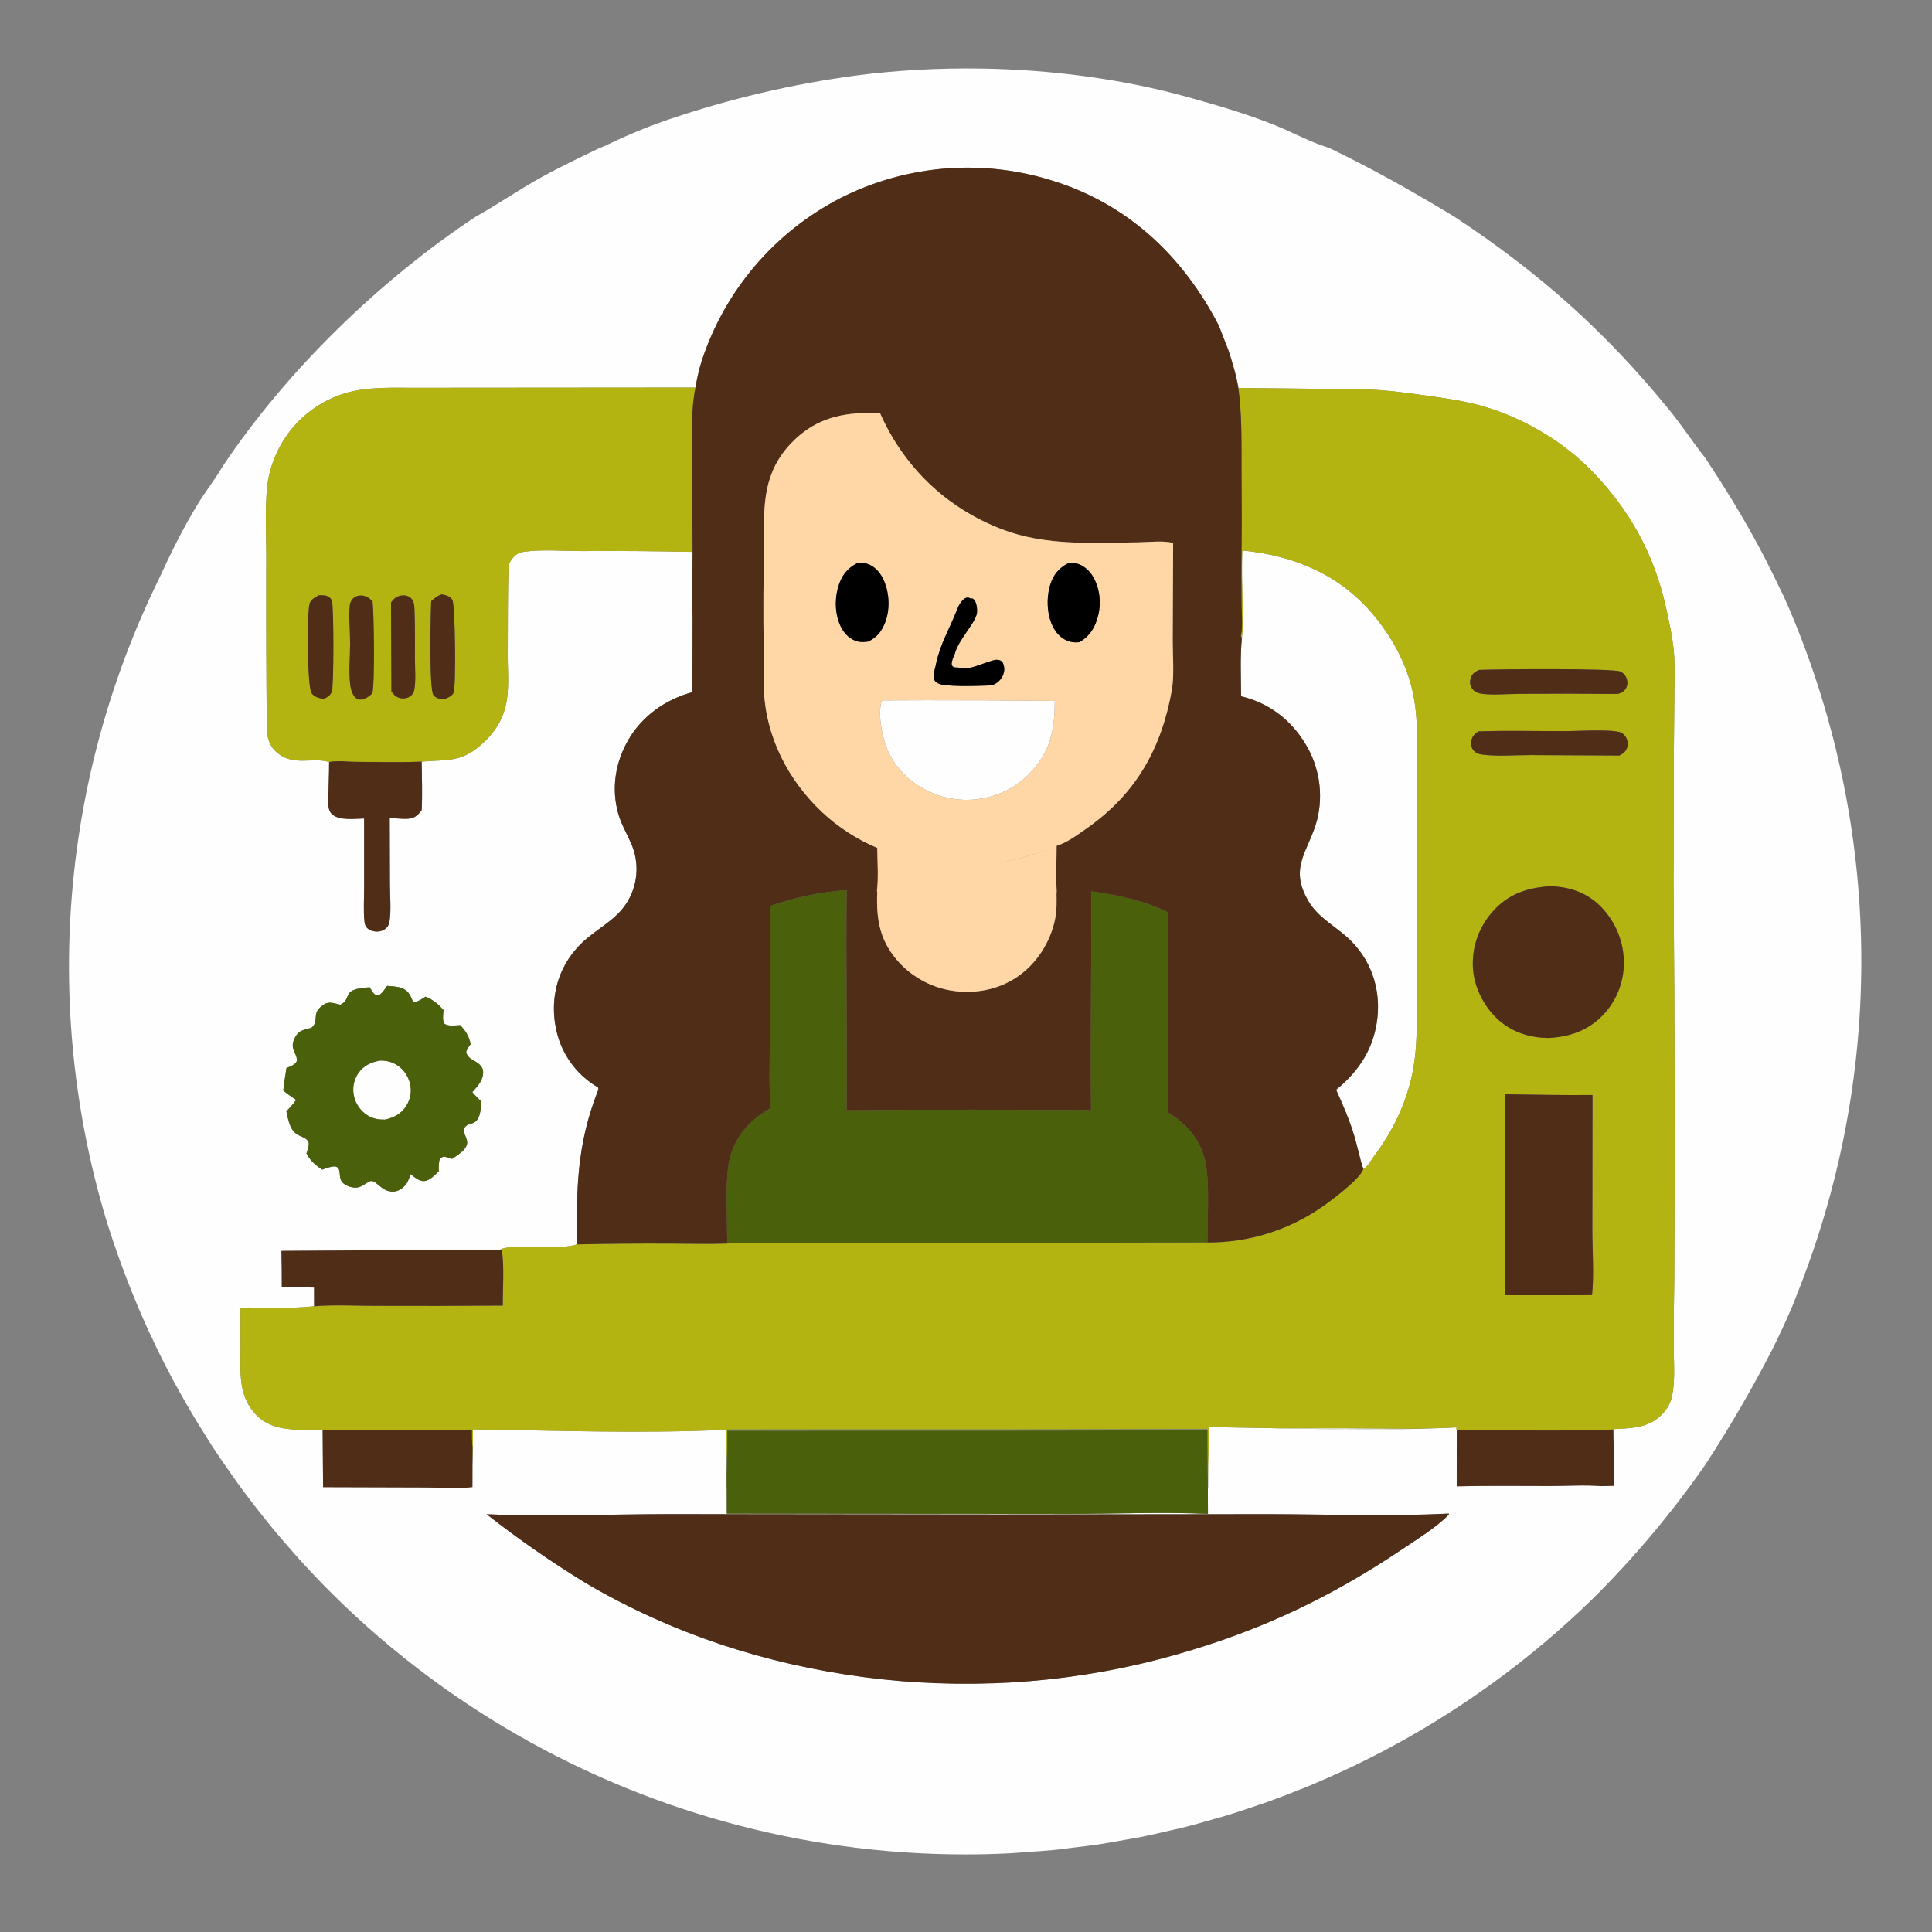 <?xml version="1.0" encoding="UTF-8" standalone="no"?>
<svg
   width="1024"
   height="1024"
   version="1.1"
   id="svg43"
   sodipodi:docname="Grafika_Haft_02_flat.svg"
   inkscape:version="1.3 (0e150ed6c4, 2023-07-21)"
   xmlns:inkscape="http://www.inkscape.org/namespaces/inkscape"
   xmlns:sodipodi="http://sodipodi.sourceforge.net/DTD/sodipodi-0.dtd"
   xmlns="http://www.w3.org/2000/svg"
   xmlns:svg="http://www.w3.org/2000/svg">
  <rect width="100%" height="100%" fill="#808080" stroke="none"/>
  <defs
     id="defs43" />
  <sodipodi:namedview
     id="namedview43"
     pagecolor="#ffffff"
     bordercolor="#000000"
     borderopacity="0.25"
     inkscape:showpageshadow="2"
     inkscape:pageopacity="0.0"
     inkscape:pagecheckerboard="0"
     inkscape:deskcolor="#d1d1d1"
     showgrid="false"
     inkscape:zoom="0.5759723"
     inkscape:cx="112.85265"
     inkscape:cy="516.5179"
     inkscape:window-width="1920"
     inkscape:window-height="991"
     inkscape:window-x="-9"
     inkscape:window-y="-9"
     inkscape:window-maximized="1"
     inkscape:current-layer="svg43" />
  <g
     id="g269"
     inkscape:label="Bialy">
    <path
       id="path264"
       style="fill:#fefefe"
       d="M 519.811 36.324 C 497.332 35.989 474.999 37.246 453.572 40.031 C 445.134 41.166 436.73 42.504 428.357 44.047 C 419.985 45.59 411.653 47.335 403.365 49.283 C 395.078 51.231 386.842 53.38 378.658 55.729 C 370.475 58.077 362.354 60.624 354.295 63.367 C 346.019 66.133 337.801 69.488 329.822 73.021 C 325.53 74.922 321.316 77.171 316.943 78.861 C 305.653 84.285 294.278 89.696 283.42 95.949 C 272.845 102.041 262.645 108.972 252.027 114.918 C 201.433 148.404 151.885 196.476 118.139 247.023 C 114 254.07 108.917 260.471 104.666 267.43 C 97.068 279.867 90.403 293.366 84.342 306.621 C 82.634 310.098 80.97 313.595 79.35 317.113 C 77.729 320.631 76.153 324.171 74.621 327.729 C 73.089 331.286 71.601 334.86 70.158 338.455 C 68.715 342.05 67.316 345.663 65.963 349.293 C 64.61 352.922 63.302 356.569 62.039 360.23 C 60.777 363.892 59.56 367.569 58.389 371.262 C 57.218 374.954 56.092 378.66 55.014 382.381 C 53.935 386.101 52.904 389.834 51.918 393.58 C 50.932 397.326 49.993 401.084 49.102 404.854 C 48.21 408.623 47.366 412.403 46.568 416.193 C 45.771 419.984 45.02 423.784 44.316 427.594 C 43.613 431.403 42.958 435.222 42.35 439.047 C 41.742 442.873 41.181 446.706 40.668 450.545 C 40.155 454.384 39.69 458.229 39.273 462.08 C 38.857 465.931 38.489 469.787 38.168 473.646 C 37.847 477.506 37.574 481.371 37.35 485.238 C 37.125 489.106 36.949 492.974 36.82 496.846 C 36.692 500.717 36.612 504.59 36.58 508.463 C 36.548 512.337 36.566 516.209 36.631 520.082 C 36.696 523.955 36.808 527.827 36.969 531.697 C 37.13 535.567 37.34 539.436 37.598 543.301 C 37.855 547.166 38.16 551.027 38.514 554.885 C 38.867 558.742 39.269 562.594 39.719 566.441 C 40.168 570.289 40.666 574.131 41.211 577.967 C 41.756 581.801 42.35 585.629 42.99 589.449 C 43.631 593.269 44.319 597.081 45.055 600.885 C 45.79 604.687 46.574 608.48 47.404 612.264 C 48.234 616.047 49.111 619.82 50.035 623.582 C 50.959 627.343 51.93 631.092 52.947 634.83 C 53.965 638.567 55.028 642.293 56.139 646.004 C 56.639 647.678 57.185 649.338 57.705 651.006 C 60.531 659.877 63.645 668.648 66.979 677.332 C 67.268 678.086 67.558 678.839 67.852 679.592 C 71.238 688.281 74.849 696.882 78.744 705.359 C 80.149 708.154 81.419 710.948 82.73 713.842 C 90.573 730.059 99.403 745.809 109.051 761.086 C 110.307 763.072 111.53 765.076 112.816 767.045 C 115.113 770.566 117.504 774.029 119.896 777.492 C 121.705 780.106 123.52 782.717 125.383 785.297 C 127.573 788.335 129.806 791.345 132.07 794.334 C 134.38 797.379 136.737 800.392 139.123 803.385 C 141.168 805.953 143.213 808.522 145.314 811.051 C 148.256 814.587 151.283 818.06 154.332 821.518 C 156.067 823.487 157.761 825.485 159.531 827.428 C 164.453 832.826 169.48 838.146 174.668 843.334 C 191.42 860.086 209.292 875.462 228.107 889.389 C 240.651 898.673 253.613 907.312 266.943 915.287 C 340.259 959.148 424.684 982.875 511.551 982.875 C 519.375 982.875 527.177 982.677 534.955 982.295 C 538.175 982.136 541.369 981.813 544.58 981.59 C 549.117 981.274 553.665 981.02 558.182 980.576 C 562.37 980.164 566.525 979.569 570.693 979.047 C 574.176 978.611 577.675 978.26 581.143 977.748 C 586.088 977.016 590.991 976.096 595.902 975.211 C 598.54 974.736 601.199 974.349 603.826 973.83 C 609.249 972.758 614.622 971.497 619.996 970.238 C 622.072 969.753 624.168 969.345 626.236 968.832 C 632.137 967.366 637.984 965.716 643.816 964.027 C 645.293 963.6 646.789 963.236 648.262 962.795 C 654.481 960.928 660.642 958.885 666.775 956.768 C 667.833 956.403 668.908 956.085 669.963 955.713 C 676.429 953.429 682.832 950.974 689.191 948.414 C 689.875 948.139 690.572 947.897 691.254 947.619 C 697.917 944.901 704.51 942.015 711.045 938.998 C 711.399 938.835 711.76 938.689 712.113 938.525 C 718.93 935.358 725.672 932.026 732.336 928.537 C 732.383 928.513 732.432 928.491 732.479 928.467 C 732.487 928.463 732.494 928.458 732.502 928.453 C 773.023 907.215 810.614 880.08 843.943 847.607 L 843.949 847.602 L 843.951 847.6 C 846.602 844.972 849.228 842.318 851.82 839.633 C 854.522 836.836 857.191 834.007 859.828 831.148 C 862.465 828.29 865.069 825.402 867.641 822.484 C 870.212 819.567 872.751 816.622 875.256 813.646 C 877.76 810.671 880.23 807.668 882.666 804.637 C 885.103 801.605 887.504 798.547 889.871 795.461 C 892.238 792.375 894.569 789.262 896.865 786.123 C 899.162 782.984 901.423 779.819 903.646 776.629 C 916.58 756.849 928.449 736.449 939.254 715.432 C 943.013 707.948 946.524 700.358 949.812 692.674 C 949.891 692.484 949.984 692.301 950.062 692.111 C 950.865 690.228 951.524 688.282 952.299 686.387 C 974.639 630.596 986.535 570.589 986.535 509.33 C 986.535 448.197 974.684 388.311 952.434 332.617 C 950.902 328.921 949.462 325.172 947.848 321.543 C 947.067 319.724 946.245 317.923 945.441 316.113 C 943.425 311.87 941.262 307.697 939.264 303.443 C 928.819 282.199 916.873 262.381 903.77 242.678 C 897.187 234.286 891.343 225.357 884.586 217.082 C 850.265 175.056 815.671 144.425 770.561 114.656 C 748.037 101.117 728.058 89.747 704.332 78.332 L 703.453 78.062 C 693.786 75.006 684.435 69.8 674.971 66.047 C 660.33 60.24 645.094 55.787 629.932 51.561 C 595.151 41.866 557.275 36.884 519.811 36.324 z M 512.736 88.85 C 513.956 88.848 515.177 88.862 516.396 88.891 C 517.616 88.919 518.835 88.961 520.055 89.02 C 521.273 89.078 522.492 89.152 523.709 89.24 C 524.926 89.329 526.141 89.433 527.355 89.551 C 528.57 89.669 529.783 89.801 530.994 89.949 C 532.205 90.097 533.416 90.26 534.623 90.438 C 535.83 90.615 537.036 90.808 538.238 91.016 C 539.441 91.223 540.641 91.445 541.838 91.682 C 543.035 91.918 544.229 92.17 545.42 92.436 C 546.611 92.702 547.798 92.982 548.982 93.277 C 550.166 93.572 551.347 93.881 552.523 94.205 C 553.7 94.529 554.873 94.868 556.041 95.221 C 557.209 95.574 558.372 95.941 559.531 96.322 C 598.747 108.921 627.423 136.534 646.025 172.627 L 651.164 185.883 C 653.247 192.38 655.251 198.852 656.352 205.604 L 704.047 206.137 C 713.005 206.261 722.042 206.149 730.98 206.756 C 739.855 207.358 748.702 208.685 757.51 209.896 C 768.575 211.419 779.522 213.111 790.178 216.602 C 809.896 223.062 829.071 234.683 843.6 249.539 C 848.56 254.611 853.095 259.878 857.207 265.359 C 861.319 270.841 865.007 276.538 868.271 282.467 C 871.536 288.396 874.377 294.557 876.795 300.973 C 879.213 307.388 881.208 314.057 882.781 320.996 C 884.568 328.877 886.474 337.501 887.182 345.533 C 887.814 352.703 887.49 360.094 887.455 367.293 L 887.117 405.814 L 887.025 471.031 C 887.649 540.494 887.772 609.965 887.391 679.43 C 887.177 690.479 887.073 701.53 887.08 712.582 C 887.054 721.66 888.163 732.427 885.908 741.184 C 885.065 744.462 882.875 747.723 880.488 750.076 C 873.63 756.839 864.545 757.029 855.574 757.418 C 855.567 760.277 855.73 763.275 855.432 766.111 L 855.523 787.48 L 848.879 787.676 C 840.008 786.964 830.54 787.61 821.607 787.607 C 805.111 787.601 788.581 787.387 772.088 787.773 L 772.096 773.996 L 772.104 757.885 C 772.065 757.873 771.981 757.873 771.941 757.861 C 771.945 757.43 771.952 756.993 771.955 756.562 C 728.274 758.708 684.294 757.006 640.59 756.357 C 640.645 762.741 640.603 769.033 640.365 775.406 L 640.324 788.346 C 640.322 788.346 640.32 788.346 640.318 788.346 C 640.318 788.4 640.32 788.455 640.32 788.51 C 640.27 788.509 640.22 788.509 640.17 788.508 C 640.204 793.13 640.251 797.754 640.236 802.375 C 615.596 801.326 590.795 802.38 566.141 802.395 L 385.215 802.275 L 385.182 788.451 L 385.045 788.451 C 385.071 789.057 385.049 789.674 385.08 790.279 C 384.521 779.535 384.872 768.561 384.943 757.787 C 340.291 759.933 295.334 758.229 250.658 757.58 C 250.714 763.963 250.671 770.258 250.428 776.631 L 250.393 788.16 C 250.382 788.16 250.372 788.16 250.361 788.16 C 242.432 789.189 233.477 788.375 225.447 788.363 L 171.248 788.205 L 171.012 757.832 C 159.195 757.672 144.983 759.329 135.939 750.09 C 126.24 740.18 127.448 727.753 127.475 714.992 L 127.465 693.055 C 133.719 692.958 140.411 693.136 147.072 693.162 C 153.733 693.188 160.363 693.061 166.494 692.357 L 166.475 682.439 C 160.787 682.254 155.065 682.379 149.373 682.391 C 149.391 675.927 149.327 669.466 149.18 663.004 L 219.646 662.561 C 234.775 662.504 250.047 662.97 265.154 662.314 C 272.145 658.747 297.161 662.921 305.615 659.551 C 305.687 629.933 305.628 607.37 316.57 578.973 C 317.017 577.814 317.413 577.547 316.979 576.348 C 316.346 575.981 315.722 575.599 315.107 575.203 C 314.493 574.807 313.888 574.397 313.293 573.973 C 312.698 573.548 312.112 573.108 311.537 572.656 C 310.963 572.204 310.4 571.738 309.848 571.26 C 309.295 570.781 308.753 570.29 308.223 569.785 C 307.693 569.28 307.177 568.763 306.672 568.234 C 306.167 567.706 305.675 567.165 305.195 566.613 C 304.715 566.061 304.25 565.5 303.797 564.926 C 303.344 564.352 302.904 563.767 302.479 563.172 C 302.053 562.577 301.641 561.972 301.244 561.357 C 300.847 560.743 300.466 560.12 300.098 559.488 C 299.73 558.856 299.376 558.217 299.039 557.568 C 298.702 556.919 298.381 556.262 298.074 555.598 C 297.768 554.934 297.476 554.263 297.201 553.586 C 296.927 552.908 296.668 552.224 296.426 551.535 C 296.184 550.845 295.958 550.15 295.748 549.449 C 290.146 530.044 295.559 510.376 311.072 497.377 C 319.083 490.664 327.958 486.362 333.213 476.809 C 333.526 476.24 333.82 475.661 334.1 475.076 C 334.378 474.49 334.64 473.898 334.885 473.297 C 335.13 472.696 335.357 472.089 335.566 471.475 C 335.776 470.861 335.969 470.241 336.143 469.615 C 336.316 468.991 336.47 468.362 336.607 467.729 C 336.745 467.095 336.864 466.456 336.965 465.814 C 337.065 465.174 337.148 464.531 337.211 463.885 C 337.274 463.239 337.318 462.592 337.344 461.943 C 337.369 461.295 337.375 460.647 337.363 459.998 C 337.351 459.349 337.321 458.703 337.271 458.057 C 337.222 457.409 337.153 456.764 337.066 456.121 C 336.979 455.478 336.875 454.838 336.752 454.201 C 336.628 453.565 336.485 452.931 336.324 452.303 C 336.164 451.674 335.984 451.052 335.787 450.434 C 335.59 449.816 335.377 449.204 335.145 448.598 C 334.913 447.992 334.663 447.392 334.396 446.801 C 332.089 441.567 329.183 436.657 327.635 431.109 C 323.938 417.855 326.136 404.13 332.936 392.295 C 340.302 379.475 352.828 370.657 367.002 366.859 L 367.076 328.01 C 366.832 316.189 367.046 304.323 367.08 292.498 C 347.454 292.08 327.827 291.938 308.197 292.07 C 298.542 292.065 287.903 291.142 278.375 292.348 C 276.321 292.609 274.572 293.07 272.984 294.473 C 271.491 295.792 270.512 297.484 269.553 299.203 C 269.027 314.984 269.223 330.866 269.111 346.662 C 269.045 355.972 270.173 366.316 267.734 375.342 C 266.79 378.835 265.329 382.08 263.449 385.068 C 261.569 388.057 259.269 390.79 256.648 393.258 C 244.947 404.278 238.2 402.489 223.49 403.664 C 223.577 412.242 223.954 420.933 223.471 429.496 C 221.535 431.88 220.179 433.456 217.021 433.865 C 215.308 434.087 213.557 434.017 211.803 433.896 C 210.048 433.776 208.29 433.605 206.562 433.629 L 206.662 468.82 C 206.699 474.991 207.329 481.869 206.516 487.971 C 206.312 489.508 205.852 490.825 204.699 491.914 C 203.229 493.301 201.097 493.883 199.111 493.732 C 197.452 493.606 195.721 493.013 194.533 491.801 C 193.581 490.829 193.31 489.67 193.172 488.373 C 192.555 482.565 193.013 476.272 193.008 470.42 L 192.996 433.816 C 188.145 433.92 179.895 435.047 176.088 431.648 C 174.357 430.102 174.016 427.871 174.02 425.674 C 174.033 418.425 174.461 411.172 174.443 403.902 C 165.583 401.069 155.19 406.644 146.242 398.359 C 142.285 394.695 141.486 390.216 141.396 385.07 C 141.134 355.386 141.044 325.7 141.129 296.016 C 141.19 283.167 139.969 263.84 142.582 251.986 C 142.885 250.654 143.234 249.333 143.627 248.023 C 144.02 246.714 144.457 245.42 144.939 244.141 C 145.421 242.861 145.944 241.601 146.512 240.357 C 147.079 239.113 147.689 237.889 148.34 236.688 C 148.991 235.486 149.681 234.307 150.412 233.152 C 151.143 231.998 151.915 230.87 152.723 229.768 C 153.531 228.665 154.375 227.592 155.256 226.547 C 156.137 225.502 157.053 224.489 158.004 223.506 C 165.789 215.62 176.1 209.746 186.936 207.391 C 197.586 205.077 208.634 205.558 219.471 205.537 L 253.344 205.514 L 368.619 205.42 C 369.415 200.648 370.423 196.022 371.887 191.406 C 372.264 190.251 372.655 189.099 373.061 187.953 C 373.465 186.807 373.885 185.667 374.318 184.531 C 374.752 183.395 375.198 182.265 375.658 181.141 C 376.119 180.016 376.594 178.897 377.082 177.783 C 377.57 176.67 378.073 175.562 378.588 174.461 C 379.103 173.36 379.63 172.266 380.172 171.178 C 380.714 170.09 381.27 169.008 381.838 167.934 C 382.406 166.859 382.985 165.791 383.58 164.73 C 384.174 163.67 384.782 162.618 385.402 161.572 C 386.022 160.527 386.655 159.489 387.301 158.459 C 387.946 157.429 388.603 156.407 389.273 155.393 C 389.944 154.379 390.626 153.374 391.32 152.377 C 392.015 151.379 392.722 150.388 393.441 149.408 C 394.16 148.428 394.892 147.458 395.635 146.496 C 396.377 145.533 397.131 144.58 397.896 143.637 C 398.662 142.693 399.44 141.759 400.229 140.834 C 401.017 139.909 401.818 138.993 402.629 138.088 C 403.44 137.183 404.263 136.288 405.096 135.402 C 405.929 134.517 406.773 133.642 407.627 132.777 C 408.482 131.913 409.345 131.059 410.221 130.215 C 411.096 129.372 411.982 128.539 412.877 127.717 C 413.772 126.895 414.678 126.083 415.594 125.283 C 416.509 124.484 417.433 123.697 418.367 122.92 C 419.302 122.143 420.246 121.375 421.199 120.621 C 422.153 119.867 423.117 119.125 424.088 118.395 C 425.059 117.664 426.038 116.946 427.027 116.238 C 428.016 115.532 429.014 114.836 430.02 114.154 C 431.026 113.472 432.041 112.802 433.062 112.145 C 434.085 111.487 435.114 110.843 436.152 110.211 C 437.19 109.578 438.236 108.958 439.289 108.352 C 440.342 107.744 441.403 107.149 442.471 106.568 C 443.539 105.987 444.614 105.42 445.695 104.865 C 446.785 104.315 447.88 103.779 448.982 103.256 C 450.084 102.733 451.193 102.223 452.309 101.727 C 453.423 101.23 454.545 100.747 455.672 100.279 C 456.799 99.81 457.931 99.355 459.068 98.914 C 460.206 98.473 461.349 98.047 462.498 97.635 C 463.647 97.222 464.799 96.824 465.957 96.439 C 467.115 96.055 468.278 95.684 469.445 95.328 C 470.613 94.972 471.785 94.632 472.961 94.305 C 474.136 93.978 475.316 93.663 476.5 93.365 C 477.683 93.067 478.871 92.785 480.061 92.516 C 481.251 92.247 482.445 91.992 483.641 91.752 C 484.837 91.512 486.036 91.288 487.238 91.078 C 488.44 90.868 489.645 90.673 490.852 90.492 C 492.058 90.312 493.267 90.145 494.479 89.994 C 495.689 89.843 496.903 89.707 498.117 89.586 C 499.331 89.465 500.546 89.359 501.764 89.268 C 502.98 89.176 504.199 89.1 505.418 89.039 C 506.637 88.978 507.854 88.93 509.074 88.898 C 510.294 88.867 511.516 88.851 512.736 88.85 z M 658.463 291.756 C 658.051 301.54 658.422 311.374 658.574 321.162 C 658.66 326.749 658.984 332.677 658.211 338.217 C 657.242 348.348 657.739 358.86 657.811 369.045 C 672.434 372.551 683.995 381.251 691.828 394.17 C 692.284 394.911 692.721 395.663 693.141 396.426 C 693.559 397.188 693.959 397.961 694.34 398.744 C 694.721 399.526 695.082 400.317 695.424 401.117 C 695.766 401.918 696.087 402.727 696.389 403.543 C 696.69 404.36 696.97 405.184 697.23 406.014 C 697.491 406.844 697.732 407.68 697.951 408.521 C 698.17 409.363 698.37 410.211 698.547 411.062 C 698.724 411.914 698.88 412.772 699.016 413.631 C 699.15 414.491 699.263 415.353 699.355 416.219 C 699.447 417.084 699.519 417.95 699.568 418.818 C 699.618 419.687 699.644 420.557 699.65 421.428 C 699.657 422.298 699.642 423.168 699.605 424.037 C 699.569 424.906 699.512 425.774 699.432 426.641 C 699.352 427.507 699.251 428.371 699.129 429.232 C 699.006 430.094 698.861 430.953 698.695 431.807 C 698.531 432.661 698.346 433.512 698.139 434.357 C 693.93 450.844 682.673 459.4 693.551 477.674 C 698.377 485.781 706.028 489.92 712.971 495.844 C 727.976 508.648 733.454 527.864 728.74 546.875 C 725.59 559.577 718.174 569.47 708.148 577.615 C 711.79 585.608 715.259 593.571 717.791 602.004 C 719.528 607.788 720.651 613.816 722.547 619.533 C 722.709 619.48 722.886 619.463 723.031 619.375 C 724.98 618.189 727.036 614.47 728.4 612.633 C 740.533 596.297 748.327 578.283 750.221 557.85 C 751.295 546.274 750.872 534.478 750.914 522.861 L 750.955 462.066 L 750.994 412.24 C 751.017 397.226 752.005 381.447 748.766 366.717 C 745.468 351.719 737.862 337.821 728.094 326.074 C 710.205 304.563 685.823 294.371 658.463 291.756 z M 490.887 371.131 C 483.313 371.141 475.738 371.169 468.164 371.213 L 467.227 371.646 C 464.991 379.276 467.924 393.275 471.74 400.359 C 477.484 411.021 487.556 418.696 499.129 422.059 C 499.88 422.278 500.636 422.479 501.398 422.66 C 502.16 422.841 502.924 423.003 503.693 423.146 C 504.463 423.29 505.236 423.414 506.012 423.52 C 506.788 423.624 507.566 423.709 508.346 423.775 C 509.126 423.841 509.907 423.889 510.689 423.916 C 511.471 423.943 512.254 423.951 513.037 423.939 C 513.82 423.927 514.602 423.896 515.383 423.846 C 516.164 423.795 516.945 423.726 517.723 423.637 C 518.5 423.547 519.274 423.439 520.047 423.311 C 520.819 423.183 521.588 423.034 522.354 422.867 C 523.118 422.701 523.879 422.517 524.635 422.312 C 525.39 422.108 526.14 421.886 526.885 421.645 C 527.629 421.403 528.368 421.142 529.1 420.863 C 529.832 420.585 530.555 420.289 531.271 419.975 C 531.988 419.661 532.698 419.33 533.398 418.98 C 534.099 418.63 534.791 418.263 535.473 417.879 C 538.848 415.971 541.904 413.575 544.758 410.957 C 556.528 398.837 559.01 388.09 559.051 371.492 C 536.331 371.221 513.608 371.1 490.887 371.131 z M 181.154 403.492 C 181.125 403.491 181.101 403.499 181.072 403.498 C 181.219 403.503 181.365 403.502 181.512 403.508 C 181.388 403.503 181.278 403.496 181.154 403.492 z M 205.193 522.521 C 207.613 522.774 210.612 522.812 212.885 523.67 C 216.058 524.869 217.246 526.952 218.488 529.914 C 218.91 530.919 218.542 530.479 219.635 531.096 C 221.82 530.835 223.716 529.368 225.568 528.248 C 229.557 529.89 232.307 532.181 235.102 535.393 C 234.902 537.855 234.395 540.242 235.492 542.537 C 237.539 544.124 241.391 543.456 243.896 543.342 C 247.069 546.645 248.431 549.003 249.488 553.389 C 248.498 554.745 247.536 555.923 247.094 557.576 C 247.805 561.153 251.241 561.759 253.781 563.85 C 255.039 564.886 255.924 566.199 256.045 567.877 C 256.376 572.457 253.114 575.724 250.332 578.863 C 251.85 580.648 253.548 582.279 255.199 583.939 C 254.85 586.63 254.728 590.632 253.311 592.947 C 252.38 594.469 251.552 595.024 249.889 595.529 C 248.809 595.857 247.748 596.103 246.898 596.914 C 244.078 599.603 248.107 602.945 247.572 606.197 C 247.006 609.638 242.27 612.457 239.568 614.223 C 238.397 613.84 237.123 613.349 235.91 613.141 C 234.666 612.927 234.078 613.436 233.174 614.176 C 232.348 616.25 232.58 618.603 232.574 620.807 C 230.552 622.685 227.859 625.717 224.986 625.971 C 222.097 626.227 219.758 623.93 217.604 622.303 C 216.956 624.164 216.359 626.253 215.109 627.807 C 213.515 629.789 211.285 631.424 208.674 631.572 C 206.867 631.675 205.42 631.276 204.1 630.582 C 202.779 629.888 201.584 628.899 200.283 627.818 C 199.338 627.05 198.54 626.323 197.332 626.006 C 196.283 625.73 195.203 626.463 194.348 627.02 C 192.735 628.071 191.265 629.141 189.307 629.41 C 186.993 629.728 183.958 628.783 182.156 627.316 C 179.633 625.263 180.469 622.861 179.768 620.184 C 179.417 618.847 178.953 618.772 177.816 618.223 C 175.312 618.168 173.136 619.122 170.811 619.947 C 169.034 618.797 167.43 617.611 166.027 616.234 C 164.624 614.857 163.423 613.287 162.451 611.365 C 162.856 609.788 163.977 607.109 163.576 605.527 C 162.987 603.199 159.23 602.408 157.377 601.184 C 153.441 598.585 152.748 593.21 151.787 588.988 C 153.686 587.049 155.404 585.185 156.973 582.959 C 154.57 581.4 152.301 579.873 150.139 577.982 C 150.555 574.003 151.254 570.021 151.826 566.059 C 153.902 565.184 156.261 564.539 157.33 562.41 C 157.577 560.086 156.238 558.447 155.535 556.326 C 154.756 553.975 155.29 551.861 156.441 549.736 C 158.545 545.855 161.173 545.839 165.045 544.783 C 167.697 542.601 167.02 540.44 167.566 537.451 C 167.961 535.287 169.778 533.667 171.521 532.482 C 174.472 530.477 177.298 531.887 180.434 532.525 C 182.208 531.638 183.193 530.523 183.953 528.705 C 184.256 527.98 184.523 527.141 184.998 526.504 C 187.097 523.693 192.673 523.635 195.92 523.268 C 196.606 524.346 197.292 525.547 198.109 526.527 C 198.87 527.438 199.538 527.529 200.652 527.582 C 202.642 526.481 203.873 524.328 205.193 522.521 z M 201.449 562.115 C 196.664 562.948 192.599 564.827 189.811 568.969 C 189.513 569.413 189.24 569.872 188.99 570.346 C 188.741 570.818 188.517 571.303 188.318 571.799 C 188.12 572.295 187.949 572.8 187.803 573.314 C 187.657 573.828 187.537 574.348 187.445 574.875 C 187.354 575.402 187.291 575.932 187.254 576.465 C 187.217 576.998 187.207 577.532 187.227 578.066 C 187.246 578.6 187.294 579.131 187.369 579.66 C 187.444 580.189 187.546 580.714 187.676 581.232 C 187.8 581.749 187.948 582.26 188.123 582.762 C 188.297 583.264 188.495 583.756 188.719 584.238 C 188.941 584.721 189.188 585.192 189.457 585.65 C 189.726 586.108 190.017 586.552 190.33 586.982 C 190.643 587.412 190.976 587.824 191.33 588.221 C 191.683 588.618 192.056 588.997 192.447 589.357 C 192.838 589.717 193.245 590.057 193.67 590.377 C 194.094 590.697 194.532 590.995 194.986 591.271 C 197.817 592.968 200.667 593.452 203.91 593.43 C 208.725 592.397 212.617 590.425 215.324 586.146 C 217.515 582.682 218.282 578.583 217.373 574.572 C 216.439 570.449 213.9 566.638 210.268 564.422 C 207.459 562.708 204.706 562.086 201.449 562.115 z M 678.111 757.014 C 689.904 757.243 701.698 757.427 713.488 757.49 C 725.278 757.554 737.064 757.496 748.844 757.242 C 725.268 757.022 701.689 756.982 678.111 757.014 z M 771.922 759.867 C 771.876 764.232 771.808 768.615 771.789 773.002 C 771.809 768.613 771.876 764.234 771.922 759.867 z M 771.795 773.938 C 771.782 778.996 771.833 784.051 772.088 789.055 C 771.833 784.051 771.781 778.997 771.795 773.938 z M 767.93 802.236 L 767.885 802.742 C 761.98 809.095 750.989 815.89 743.654 820.832 C 702.038 848.873 661.667 867.192 613.068 879.758 C 605.377 881.747 597.588 883.419 589.76 884.939 C 587.504 885.378 585.242 885.767 582.977 886.166 C 576.885 887.24 570.767 888.17 564.617 888.963 C 562.608 889.222 560.61 889.523 558.596 889.752 C 550.685 890.652 542.743 891.348 534.773 891.787 C 533.274 891.87 531.772 891.879 530.271 891.945 C 523.657 892.238 517.036 892.37 510.406 892.346 C 508.013 892.337 505.626 892.308 503.232 892.258 C 496.579 892.119 489.931 891.824 483.287 891.367 C 481.816 891.266 480.344 891.222 478.873 891.105 C 470.892 890.471 462.936 889.581 455.006 888.488 C 452.965 888.207 450.939 887.855 448.902 887.543 C 442.744 886.6 436.615 885.521 430.51 884.301 C 428.251 883.849 425.995 883.409 423.744 882.92 C 415.877 881.209 408.048 879.347 400.309 877.172 C 387.743 873.64 375.367 869.495 363.254 864.742 C 355.179 861.574 347.273 858.034 339.453 854.324 C 337.511 853.403 335.585 852.466 333.66 851.512 C 325.893 847.66 318.215 843.639 310.756 839.244 C 292.432 828.045 274.82 815.82 257.918 802.572 C 265.986 802.919 274.081 803.09 282.189 803.152 C 306.513 803.34 330.96 802.542 355.193 802.512 L 529.051 802.699 L 673.572 802.535 C 689.272 802.586 705.019 802.907 720.762 803.018 C 736.505 803.128 752.244 803.028 767.93 802.236 z " />
  </g>
  <g
     id="g274"
     inkscape:label="Zielony jasny">
    <path
       id="path255"
       style="fill:#b3b311"
       d="M 368.619 205.42 L 253.344 205.514 L 219.471 205.537 C 208.634 205.558 197.586 205.077 186.936 207.391 C 176.1 209.746 165.789 215.62 158.004 223.506 C 157.053 224.489 156.137 225.502 155.256 226.547 C 154.375 227.592 153.531 228.665 152.723 229.768 C 151.915 230.87 151.143 231.998 150.412 233.152 C 149.681 234.307 148.991 235.486 148.34 236.688 C 147.689 237.889 147.079 239.113 146.512 240.357 C 145.944 241.601 145.421 242.861 144.939 244.141 C 144.457 245.42 144.02 246.714 143.627 248.023 C 143.234 249.333 142.885 250.654 142.582 251.986 C 139.969 263.84 141.19 283.167 141.129 296.016 C 141.044 325.701 141.134 355.386 141.396 385.07 C 141.486 390.216 142.285 394.695 146.242 398.359 C 155.19 406.644 165.582 401.069 174.443 403.902 C 178.382 402.985 183.873 403.763 188.02 403.785 C 199.803 403.846 211.722 404.23 223.49 403.664 C 238.2 402.489 244.947 404.278 256.648 393.258 C 261.889 388.323 265.845 382.329 267.734 375.342 C 270.173 366.316 269.045 355.972 269.111 346.662 C 269.223 330.866 269.027 314.984 269.553 299.203 C 270.512 297.484 271.491 295.792 272.984 294.473 C 274.572 293.07 276.321 292.609 278.375 292.348 C 287.903 291.142 298.542 292.065 308.197 292.07 C 327.827 291.938 347.454 292.08 367.08 292.498 L 366.865 245.189 C 366.838 238.655 366.625 231.926 366.744 225.225 C 366.804 221.874 366.948 218.529 367.238 215.219 C 367.529 211.909 367.968 208.634 368.619 205.42 z M 656.352 205.604 C 658.284 219.878 658.018 234.02 658.043 248.393 C 658.066 261.457 658.238 274.545 658.092 287.607 C 657.948 298.475 657.934 309.342 658.047 320.209 C 658.093 325.503 658.801 331.969 657.695 337.119 L 658.211 338.217 C 658.984 332.677 658.66 326.749 658.574 321.162 C 658.422 311.374 658.051 301.54 658.463 291.756 C 685.822 294.371 710.205 304.564 728.094 326.074 C 737.862 337.821 745.468 351.719 748.766 366.717 C 752.005 381.447 751.017 397.226 750.994 412.24 L 750.955 462.066 L 750.914 522.861 C 750.872 534.478 751.295 546.274 750.221 557.85 C 749.747 562.958 748.905 567.915 747.719 572.732 C 746.532 577.55 745.001 582.228 743.15 586.777 C 741.3 591.327 739.129 595.749 736.662 600.055 C 734.196 604.36 731.434 608.549 728.4 612.633 C 727.036 614.47 724.98 618.189 723.031 619.375 C 722.886 619.463 722.709 619.48 722.547 619.533 C 721.585 624.456 704.667 637.015 700.449 639.871 C 699.347 640.632 698.229 641.373 697.098 642.092 C 695.967 642.81 694.822 643.506 693.664 644.182 C 692.507 644.857 691.337 645.51 690.154 646.141 C 688.972 646.771 687.778 647.38 686.572 647.965 C 685.366 648.55 684.15 649.11 682.924 649.648 C 681.697 650.186 680.46 650.702 679.213 651.193 C 677.966 651.685 676.71 652.152 675.445 652.596 C 674.181 653.039 672.91 653.457 671.629 653.852 C 670.348 654.247 669.06 654.618 667.766 654.963 C 666.471 655.309 665.169 655.63 663.861 655.926 C 662.555 656.222 661.243 656.493 659.926 656.738 C 658.608 656.984 657.287 657.204 655.961 657.4 C 654.636 657.596 653.307 657.765 651.975 657.91 C 650.643 658.055 649.307 658.176 647.971 658.27 C 646.633 658.364 645.294 658.432 643.955 658.475 C 642.616 658.517 641.278 658.533 639.938 658.525 L 471.506 658.895 L 417.582 658.91 C 406.908 658.906 396.125 658.612 385.465 659.094 C 375.675 659.47 365.802 659.158 356.004 659.135 C 339.206 659.037 322.409 659.175 305.615 659.551 C 297.16 662.921 272.145 658.746 265.154 662.314 L 266.051 662.98 C 267.297 672.241 266.44 682.602 266.486 691.994 C 243.831 692.177 221.174 692.22 198.518 692.123 C 187.962 692.123 176.989 691.458 166.494 692.357 C 154.232 693.765 139.974 692.862 127.465 693.055 L 127.475 714.992 C 127.448 727.753 126.24 740.18 135.939 750.09 C 144.983 759.329 159.195 757.672 171.012 757.832 L 250.121 757.801 C 250.188 760.86 250.05 764.097 250.42 767.125 L 250.385 773.996 L 250.459 773.996 C 250.623 768.52 250.707 763.08 250.658 757.58 C 295.334 758.229 340.291 759.933 384.943 757.787 C 384.876 767.868 384.622 778.111 385.041 788.189 C 385.041 788.192 385.041 788.194 385.041 788.197 C 385.041 788.208 385.041 788.219 385.041 788.23 C 385.043 788.304 385.042 788.378 385.045 788.451 L 385.182 788.451 L 385.182 788.439 L 385.131 788.439 L 385.08 773.963 C 385.288 771.491 385.348 768.988 385.377 766.484 C 385.377 765.813 385.406 765.147 385.404 764.477 C 385.41 762.174 385.396 759.87 385.406 757.586 L 535.203 757.562 L 640.016 757.355 C 640.05 763.465 639.984 769.605 640.232 775.707 C 640.265 779.918 640.335 784.134 640.318 788.346 C 640.32 788.346 640.322 788.346 640.324 788.346 L 640.365 775.406 C 640.603 769.033 640.645 762.74 640.59 756.357 C 653.071 756.543 665.598 756.771 678.111 757.014 C 701.689 756.982 725.268 757.022 748.844 757.242 C 756.552 757.076 764.263 756.94 771.955 756.562 C 771.952 756.993 771.945 757.43 771.941 757.861 C 771.981 757.873 772.065 757.873 772.104 757.885 C 799.684 757.947 827.499 758.672 855.049 757.705 C 855.111 760.472 854.996 763.378 855.432 766.111 C 855.73 763.275 855.567 760.277 855.574 757.418 C 864.545 757.029 873.63 756.839 880.488 750.076 C 882.875 747.723 885.065 744.462 885.908 741.184 C 888.163 732.427 887.054 721.66 887.08 712.582 C 887.073 701.53 887.177 690.48 887.391 679.43 C 887.772 609.963 887.649 540.496 887.025 471.031 L 887.117 405.814 L 887.455 367.293 C 887.49 360.094 887.814 352.703 887.182 345.533 C 886.474 337.501 884.568 328.877 882.781 320.996 C 876.488 293.237 863.44 269.827 843.6 249.539 C 829.071 234.682 809.897 223.063 790.178 216.602 C 779.522 213.111 768.576 211.419 757.51 209.896 C 748.702 208.685 739.855 207.358 730.98 206.756 C 722.042 206.149 713.005 206.261 704.047 206.137 L 656.352 205.604 z M 233.984 315.023 C 234.292 315.075 234.602 315.121 234.91 315.178 C 235.863 315.354 236.813 315.621 237.658 316.061 C 238.503 316.5 239.242 317.11 239.773 317.975 C 240.142 318.576 240.456 321.752 240.695 326.23 C 240.935 330.709 241.1 336.49 241.174 342.297 C 241.247 348.104 241.229 353.939 241.1 358.527 C 240.97 363.116 240.73 366.456 240.361 367.277 C 239.969 368.149 239.135 368.815 238.197 369.35 C 237.259 369.885 236.218 370.289 235.41 370.635 C 234.416 370.613 233.36 370.494 232.381 370.186 C 231.402 369.877 230.5 369.378 229.812 368.592 C 229.499 368.234 229.239 367.282 229.025 365.881 C 228.811 364.479 228.644 362.628 228.514 360.465 C 228.253 356.139 228.144 350.574 228.123 344.898 C 228.082 333.547 228.395 321.755 228.561 318.561 C 229.449 317.803 230.25 317.129 231.107 316.539 C 231.965 315.949 232.877 315.443 233.984 315.023 z M 168.979 315.506 C 170.228 315.508 171.625 315.43 172.842 315.738 C 173.531 315.913 174.145 316.227 174.66 316.658 C 175.175 317.089 175.591 317.637 175.885 318.281 C 176.147 318.856 176.35 322.001 176.488 326.438 C 176.766 335.311 176.785 349.352 176.5 358.334 C 176.358 362.825 176.14 366.052 175.84 366.736 C 175.406 367.726 174.822 368.418 174.117 368.98 C 173.413 369.543 172.589 369.975 171.678 370.447 C 170.421 370.25 169.188 370.035 168.068 369.598 C 166.949 369.16 165.942 368.499 165.139 367.412 C 164.56 366.629 164.117 363.617 163.801 359.457 C 163.484 355.297 163.294 349.987 163.217 344.607 C 163.14 339.228 163.177 333.777 163.316 329.336 C 163.456 324.895 163.699 321.464 164.033 320.119 C 164.326 318.941 165.081 318.061 166.004 317.338 C 166.927 316.615 168.017 316.05 168.979 315.506 z M 214.041 315.557 C 215.241 315.578 216.382 315.906 217.393 316.67 C 218.466 317.48 219.018 318.567 219.314 319.756 C 219.611 320.944 219.652 322.234 219.701 323.451 C 220.045 331.986 219.881 340.602 219.918 349.145 C 219.929 351.783 220.079 354.636 220.107 357.479 C 220.136 360.321 220.044 363.152 219.572 365.746 C 219.381 366.796 218.925 367.62 218.176 368.381 C 217.567 369 216.84 369.466 216.049 369.771 C 215.258 370.077 214.402 370.221 213.539 370.195 C 212.526 370.165 211.59 369.952 210.742 369.553 C 209.895 369.154 209.135 368.569 208.479 367.797 C 208.115 367.37 207.784 366.917 207.455 366.463 L 207.254 319.293 C 208.032 318.267 208.766 317.442 209.635 316.828 C 210.503 316.215 211.505 315.813 212.822 315.633 C 213.233 315.577 213.641 315.55 214.041 315.557 z M 191.328 315.631 C 192.606 315.647 193.687 315.963 194.676 316.498 C 195.664 317.033 196.56 317.788 197.471 318.684 C 197.842 321.97 198.161 332.686 198.215 343.316 C 198.242 348.632 198.203 353.926 198.07 358.258 C 197.938 362.59 197.711 365.96 197.365 367.43 C 196.641 368.192 195.837 368.886 194.951 369.445 C 194.065 370.005 193.097 370.429 192.045 370.654 C 191.395 370.793 190.845 370.854 190.32 370.773 C 189.796 370.693 189.298 370.473 188.756 370.051 C 187.734 369.255 187.019 368.054 186.523 366.748 C 186.028 365.442 185.751 364.03 185.602 362.811 C 185.167 359.26 185.159 355.566 185.26 351.863 C 185.361 348.16 185.57 344.448 185.57 340.861 C 185.57 337.638 185.376 334.351 185.252 331.068 C 185.128 327.785 185.073 324.507 185.348 321.301 C 185.465 319.937 185.85 318.726 186.729 317.66 C 187.246 317.032 187.864 316.547 188.553 316.209 C 189.241 315.871 190.001 315.68 190.807 315.641 C 190.984 315.632 191.158 315.629 191.328 315.631 z M 823.252 354.676 C 831.823 354.695 840.241 354.786 846.764 354.986 C 853.286 355.187 857.915 355.498 858.904 355.961 C 860.607 356.757 861.747 358.232 862.275 360.016 C 862.766 361.673 862.654 363.307 861.787 364.82 C 860.72 366.684 859.396 367.274 857.396 367.807 C 840.155 367.643 822.913 367.62 805.672 367.74 C 800.03 367.753 788.965 368.723 783.889 367.412 C 782.1 366.95 780.708 365.866 779.803 364.266 C 779.005 362.855 779.006 360.943 779.479 359.432 C 779.86 358.215 780.432 357.391 781.178 356.738 C 781.924 356.086 782.844 355.605 783.926 355.074 C 788.353 354.878 806.109 354.637 823.252 354.676 z M 848.447 387.164 C 852.551 387.206 856.215 387.419 858.334 387.996 C 859.951 388.436 861.163 389.556 861.932 391.027 C 862.735 392.565 862.959 394.441 862.443 396.104 C 861.724 398.42 860.354 399.416 858.283 400.455 L 810.93 400.211 C 806.869 400.213 802.566 400.414 798.273 400.482 C 793.981 400.551 789.7 400.487 785.686 399.963 C 783.709 399.704 781.858 399.022 780.68 397.324 C 779.658 395.851 779.488 393.873 779.924 392.166 C 780.478 389.998 781.834 388.808 783.643 387.639 C 798.835 387.144 814.18 387.541 829.389 387.512 C 833.547 387.504 841.608 387.095 848.447 387.164 z M 821.51 469.707 C 831.042 469.923 839.868 472.639 847.025 479.156 C 847.533 479.624 848.029 480.105 848.514 480.598 C 848.998 481.09 849.47 481.594 849.93 482.109 C 850.39 482.625 850.836 483.15 851.27 483.688 C 851.704 484.225 852.124 484.773 852.531 485.33 C 852.938 485.888 853.332 486.455 853.711 487.031 C 854.09 487.609 854.454 488.194 854.805 488.789 C 855.155 489.384 855.491 489.988 855.812 490.6 C 856.134 491.211 856.441 491.829 856.732 492.455 C 857.023 493.081 857.299 493.714 857.559 494.354 C 857.819 494.993 858.062 495.639 858.291 496.291 C 858.52 496.942 858.732 497.6 858.928 498.262 C 859.124 498.924 859.305 499.589 859.469 500.26 C 859.632 500.93 859.779 501.605 859.91 502.283 C 860.041 502.961 860.156 503.641 860.254 504.324 C 860.351 505.008 860.432 505.695 860.496 506.383 C 860.56 507.07 860.608 507.757 860.639 508.447 C 860.67 509.109 860.685 509.77 860.684 510.432 C 860.682 511.094 860.663 511.755 860.629 512.416 C 860.594 513.077 860.543 513.736 860.477 514.395 C 860.41 515.053 860.327 515.709 860.227 516.363 C 860.127 517.018 860.012 517.668 859.881 518.316 C 859.749 518.965 859.601 519.611 859.438 520.252 C 859.274 520.893 859.094 521.53 858.898 522.162 C 858.703 522.794 858.494 523.421 858.268 524.043 C 858.041 524.665 857.8 525.281 857.543 525.891 C 857.286 526.5 857.013 527.103 856.727 527.699 C 856.44 528.296 856.138 528.885 855.822 529.467 C 855.507 530.048 855.177 530.622 854.832 531.188 C 854.488 531.752 854.132 532.307 853.76 532.855 C 853.388 533.403 853.002 533.941 852.604 534.469 C 852.205 534.997 851.793 535.515 851.369 536.023 C 850.945 536.531 850.509 537.03 850.061 537.516 C 842.066 546.121 831.933 549.681 820.424 550.15 C 811.312 550.02 802.493 547.404 795.387 541.562 C 787.309 534.921 781.653 524.374 780.748 513.947 C 780.692 513.263 780.653 512.577 780.631 511.891 C 780.609 511.205 780.604 510.519 780.617 509.832 C 780.63 509.145 780.662 508.46 780.709 507.775 C 780.756 507.09 780.821 506.406 780.902 505.725 C 780.984 505.043 781.083 504.364 781.199 503.688 C 781.315 503.011 781.448 502.338 781.598 501.668 C 781.748 500.998 781.914 500.332 782.098 499.67 C 782.281 499.008 782.479 498.351 782.695 497.699 C 782.912 497.048 783.146 496.402 783.395 495.762 C 783.643 495.122 783.907 494.488 784.188 493.861 C 784.468 493.235 784.764 492.616 785.076 492.004 C 785.388 491.392 785.717 490.788 786.059 490.193 C 786.401 489.598 786.757 489.013 787.129 488.436 C 787.5 487.858 787.885 487.29 788.285 486.732 C 788.686 486.174 789.1 485.627 789.527 485.09 C 789.955 484.553 790.398 484.026 790.852 483.512 C 792.94 481.101 795.127 479.086 797.426 477.406 C 799.725 475.727 802.135 474.384 804.672 473.314 C 809.745 471.176 815.322 470.135 821.51 469.707 z M 797.621 579.975 C 813.104 580.197 828.569 580.532 844.057 580.365 L 843.982 652.193 C 843.979 657.793 844.218 663.57 844.318 669.336 C 844.419 675.102 844.38 680.855 843.826 686.408 C 828.466 686.59 813.092 686.462 797.73 686.465 C 797.441 674.911 797.838 663.282 797.865 651.721 C 797.941 627.805 797.86 603.889 797.621 579.975 z " />
  </g>
  <g
     id="g267"
     inkscape:label="Ciemny zielony">
    <path
       id="path258"
       style="fill:#4a600b;fill-opacity:1"
       d="M 448.756 471.785 C 434.631 472.786 421.37 475.618 408.01 480.25 L 407.996 548.578 C 408 561.454 407.489 574.57 408.363 587.406 C 398.06 593.183 390.3 601.413 387.039 613 C 383.955 623.955 385.425 647.144 385.465 659.094 C 390.795 658.853 396.155 658.806 401.518 658.82 C 406.88 658.834 412.245 658.908 417.582 658.91 L 471.506 658.895 L 639.938 658.525 C 639.976 646.352 641.345 626.486 638.684 615.053 C 636.034 603.663 628.791 595.586 619.041 589.594 L 618.912 483.465 C 606.003 477.187 592.579 474.27 578.467 472.443 C 578.515 511.132 577.875 549.875 578.281 588.555 C 573.6 587.951 568.505 588.283 563.77 588.27 L 537.496 588.221 C 507.903 588.066 478.31 588.137 448.719 588.436 C 449.061 549.556 448.28 510.652 448.756 471.785 z M 205.193 522.521 C 203.873 524.328 202.642 526.481 200.652 527.582 C 199.538 527.529 198.87 527.438 198.109 526.527 C 197.292 525.547 196.606 524.346 195.92 523.268 C 192.673 523.635 187.097 523.693 184.998 526.504 C 184.523 527.141 184.256 527.98 183.953 528.705 C 183.193 530.523 182.208 531.638 180.434 532.525 C 177.298 531.887 174.472 530.477 171.521 532.482 C 169.778 533.667 167.961 535.287 167.566 537.451 C 167.02 540.44 167.697 542.601 165.045 544.783 C 161.173 545.839 158.545 545.855 156.441 549.736 C 155.29 551.861 154.756 553.975 155.535 556.326 C 156.238 558.447 157.577 560.086 157.33 562.41 C 156.261 564.539 153.902 565.184 151.826 566.059 C 151.254 570.021 150.555 574.003 150.139 577.982 C 152.301 579.873 154.57 581.4 156.973 582.959 C 155.404 585.185 153.686 587.049 151.787 588.988 C 152.748 593.21 153.441 598.585 157.377 601.184 C 159.23 602.408 162.987 603.199 163.576 605.527 C 163.977 607.109 162.856 609.788 162.451 611.365 C 164.394 615.207 167.256 617.645 170.811 619.947 C 173.137 619.122 175.312 618.168 177.816 618.223 C 178.953 618.772 179.417 618.847 179.768 620.184 C 180.469 622.861 179.633 625.263 182.156 627.316 C 183.958 628.783 186.993 629.728 189.307 629.41 C 191.265 629.141 192.735 628.071 194.348 627.02 C 195.203 626.463 196.283 625.73 197.332 626.006 C 198.54 626.323 199.338 627.05 200.283 627.818 C 202.885 629.979 205.061 631.777 208.674 631.572 C 211.285 631.424 213.515 629.789 215.109 627.807 C 216.359 626.253 216.956 624.164 217.604 622.303 C 219.758 623.93 222.097 626.227 224.986 625.971 C 227.859 625.717 230.552 622.685 232.574 620.807 C 232.58 618.603 232.348 616.25 233.174 614.176 C 234.078 613.436 234.666 612.927 235.91 613.141 C 237.123 613.349 238.397 613.84 239.568 614.223 C 242.27 612.457 247.006 609.638 247.572 606.197 C 248.107 602.945 244.078 599.603 246.898 596.914 C 247.748 596.103 248.809 595.857 249.889 595.529 C 251.552 595.024 252.38 594.469 253.311 592.947 C 254.728 590.632 254.85 586.63 255.199 583.939 C 253.548 582.278 251.85 580.648 250.332 578.863 C 253.114 575.724 256.376 572.457 256.045 567.877 C 255.924 566.199 255.039 564.886 253.781 563.85 C 251.241 561.759 247.805 561.153 247.094 557.576 C 247.536 555.923 248.498 554.745 249.488 553.389 C 248.431 549.003 247.069 546.645 243.896 543.342 C 241.391 543.456 237.539 544.124 235.492 542.537 C 234.395 540.242 234.902 537.855 235.102 535.393 C 232.307 532.181 229.557 529.89 225.568 528.248 C 223.716 529.368 221.82 530.835 219.635 531.096 C 218.542 530.479 218.91 530.919 218.488 529.914 C 217.246 526.952 216.058 524.869 212.885 523.67 C 210.612 522.812 207.613 522.774 205.193 522.521 z M 201.449 562.115 C 203.078 562.101 204.581 562.249 206.027 562.615 C 207.474 562.981 208.863 563.565 210.268 564.422 C 212.084 565.53 213.626 567.036 214.832 568.781 C 216.038 570.526 216.906 572.511 217.373 574.572 C 217.828 576.578 217.864 578.605 217.512 580.564 C 217.16 582.524 216.42 584.414 215.324 586.146 C 214.647 587.216 213.897 588.143 213.076 588.945 C 212.255 589.748 211.365 590.427 210.408 591.006 C 208.495 592.163 206.318 592.913 203.91 593.43 C 202.289 593.441 200.765 593.326 199.293 592.996 C 197.821 592.666 196.402 592.12 194.986 591.271 C 194.532 590.995 194.094 590.697 193.67 590.377 C 193.245 590.057 192.838 589.717 192.447 589.357 C 192.056 588.997 191.683 588.618 191.33 588.221 C 190.976 587.824 190.643 587.412 190.33 586.982 C 190.017 586.552 189.726 586.108 189.457 585.65 C 189.188 585.192 188.941 584.721 188.719 584.238 C 188.495 583.756 188.297 583.264 188.123 582.762 C 187.948 582.26 187.8 581.749 187.676 581.232 C 187.546 580.714 187.444 580.189 187.369 579.66 C 187.294 579.131 187.246 578.6 187.227 578.066 C 187.207 577.532 187.218 576.998 187.254 576.465 C 187.291 575.932 187.354 575.402 187.445 574.875 C 187.537 574.348 187.657 573.828 187.803 573.314 C 187.949 572.8 188.12 572.295 188.318 571.799 C 188.517 571.303 188.741 570.818 188.99 570.346 C 189.24 569.872 189.513 569.413 189.811 568.969 C 190.508 567.933 191.285 567.039 192.133 566.268 C 192.981 565.496 193.899 564.847 194.881 564.301 C 196.844 563.209 199.057 562.532 201.449 562.115 z M 639.932 758.029 L 535.188 758.324 L 385.49 758.357 C 385.467 766.092 385.619 773.97 385.164 781.668 L 385.215 802.275 L 566.141 802.395 C 590.796 802.38 615.596 801.326 640.236 802.375 C 640.255 796.303 640.181 790.225 640.148 784.152 C 639.9 775.467 639.966 766.726 639.932 758.029 z " />
  </g>
  <g
     id="g273"
     inkscape:label="Brazowy">
    <path
       id="path254"
       style="fill:#502d16;fill-opacity:1"
       d="M 512.736 88.85 C 511.516 88.851 510.294 88.867 509.074 88.898 C 507.854 88.93 506.637 88.978 505.418 89.039 C 504.199 89.1 502.98 89.176 501.764 89.268 C 500.546 89.359 499.331 89.465 498.117 89.586 C 496.903 89.707 495.689 89.843 494.479 89.994 C 493.267 90.145 492.058 90.312 490.852 90.492 C 489.645 90.673 488.44 90.868 487.238 91.078 C 486.036 91.288 484.837 91.512 483.641 91.752 C 482.445 91.992 481.251 92.247 480.061 92.516 C 478.871 92.785 477.683 93.067 476.5 93.365 C 475.316 93.663 474.136 93.978 472.961 94.305 C 471.785 94.632 470.613 94.972 469.445 95.328 C 468.278 95.684 467.115 96.055 465.957 96.439 C 464.799 96.824 463.647 97.222 462.498 97.635 C 461.349 98.047 460.206 98.473 459.068 98.914 C 457.931 99.355 456.799 99.81 455.672 100.279 C 454.545 100.747 453.423 101.23 452.309 101.727 C 451.193 102.223 450.084 102.733 448.982 103.256 C 447.88 103.779 446.785 104.315 445.695 104.865 C 444.614 105.42 443.539 105.987 442.471 106.568 C 441.403 107.149 440.342 107.744 439.289 108.352 C 438.236 108.958 437.19 109.578 436.152 110.211 C 435.114 110.843 434.085 111.487 433.062 112.145 C 432.041 112.802 431.026 113.472 430.02 114.154 C 429.014 114.836 428.016 115.532 427.027 116.238 C 426.038 116.946 425.059 117.664 424.088 118.395 C 423.117 119.125 422.153 119.867 421.199 120.621 C 420.246 121.375 419.302 122.143 418.367 122.92 C 417.433 123.697 416.509 124.484 415.594 125.283 C 414.678 126.083 413.772 126.895 412.877 127.717 C 411.982 128.539 411.096 129.372 410.221 130.215 C 409.345 131.059 408.482 131.913 407.627 132.777 C 406.773 133.642 405.929 134.517 405.096 135.402 C 404.263 136.288 403.44 137.183 402.629 138.088 C 401.818 138.993 401.017 139.909 400.229 140.834 C 399.44 141.759 398.662 142.693 397.896 143.637 C 397.131 144.58 396.377 145.533 395.635 146.496 C 394.892 147.458 394.16 148.428 393.441 149.408 C 392.722 150.388 392.015 151.379 391.32 152.377 C 390.626 153.374 389.944 154.379 389.273 155.393 C 388.603 156.407 387.946 157.429 387.301 158.459 C 386.655 159.489 386.022 160.527 385.402 161.572 C 384.782 162.618 384.174 163.67 383.58 164.73 C 382.985 165.791 382.406 166.859 381.838 167.934 C 381.27 169.008 380.714 170.09 380.172 171.178 C 379.63 172.266 379.103 173.36 378.588 174.461 C 378.073 175.562 377.57 176.67 377.082 177.783 C 376.594 178.897 376.119 180.016 375.658 181.141 C 375.198 182.265 374.752 183.395 374.318 184.531 C 373.885 185.667 373.465 186.807 373.061 187.953 C 372.655 189.099 372.264 190.251 371.887 191.406 C 370.423 196.022 369.415 200.648 368.619 205.42 C 366.014 218.276 366.811 232.121 366.865 245.189 L 367.08 292.498 C 367.046 304.323 366.833 316.189 367.076 328.01 L 367.002 366.859 C 352.828 370.657 340.302 379.475 332.936 392.295 C 326.136 404.13 323.938 417.855 327.635 431.109 C 329.183 436.657 332.089 441.567 334.396 446.801 C 334.663 447.392 334.913 447.992 335.145 448.598 C 335.377 449.204 335.59 449.816 335.787 450.434 C 335.984 451.052 336.164 451.674 336.324 452.303 C 336.485 452.931 336.628 453.565 336.752 454.201 C 336.875 454.839 336.979 455.478 337.066 456.121 C 337.153 456.764 337.222 457.409 337.271 458.057 C 337.321 458.703 337.351 459.349 337.363 459.998 C 337.375 460.647 337.369 461.295 337.344 461.943 C 337.318 462.592 337.274 463.239 337.211 463.885 C 337.148 464.531 337.065 465.174 336.965 465.814 C 336.864 466.456 336.745 467.095 336.607 467.729 C 336.47 468.362 336.316 468.991 336.143 469.615 C 335.969 470.241 335.776 470.861 335.566 471.475 C 335.357 472.089 335.13 472.696 334.885 473.297 C 334.64 473.898 334.378 474.49 334.1 475.076 C 333.82 475.661 333.526 476.24 333.213 476.809 C 327.958 486.363 319.083 490.664 311.072 497.377 C 295.558 510.376 290.146 530.043 295.748 549.449 C 295.958 550.15 296.184 550.845 296.426 551.535 C 296.668 552.224 296.927 552.908 297.201 553.586 C 297.476 554.263 297.768 554.934 298.074 555.598 C 298.381 556.262 298.702 556.919 299.039 557.568 C 299.376 558.217 299.73 558.856 300.098 559.488 C 300.466 560.12 300.847 560.743 301.244 561.357 C 301.641 561.972 302.053 562.577 302.479 563.172 C 302.904 563.767 303.344 564.352 303.797 564.926 C 304.25 565.5 304.715 566.061 305.195 566.613 C 305.675 567.165 306.167 567.706 306.672 568.234 C 307.177 568.763 307.693 569.28 308.223 569.785 C 308.753 570.29 309.295 570.781 309.848 571.26 C 310.4 571.738 310.963 572.204 311.537 572.656 C 312.112 573.108 312.698 573.548 313.293 573.973 C 313.888 574.397 314.493 574.807 315.107 575.203 C 315.722 575.599 316.346 575.981 316.979 576.348 C 317.413 577.547 317.017 577.814 316.57 578.973 C 305.627 607.37 305.687 629.932 305.615 659.551 C 322.409 659.175 339.206 659.037 356.004 659.135 C 365.802 659.158 375.675 659.47 385.465 659.094 C 385.447 653.766 385.177 645.925 385.121 638.209 C 385.121 638.192 385.121 638.179 385.121 638.162 C 385.112 636.91 385.105 635.961 385.111 634.709 C 385.111 634.704 385.111 634.7 385.111 634.695 C 385.132 630.699 385.213 626.749 385.486 623.143 C 385.782 619.241 386.268 615.739 387.039 613 C 387.854 610.103 388.95 607.417 390.297 604.926 C 391.644 602.435 393.243 600.137 395.061 598.023 C 396.878 595.909 398.915 593.978 401.143 592.213 C 403.37 590.448 405.788 588.85 408.363 587.406 C 407.926 580.988 407.836 574.501 407.854 568.008 C 407.871 561.515 407.998 555.016 407.996 548.578 L 408.01 480.25 C 414.69 477.934 421.345 476.068 428.096 474.656 C 434.847 473.244 441.693 472.286 448.756 471.785 C 448.28 510.652 449.061 549.556 448.719 588.436 C 478.31 588.137 507.903 588.066 537.496 588.221 L 563.77 588.27 C 568.505 588.283 573.6 587.951 578.281 588.555 C 577.875 549.875 578.515 511.132 578.467 472.443 C 585.225 473.318 591.81 474.499 598.271 476.123 C 598.274 476.124 598.278 476.124 598.281 476.125 C 598.875 476.274 599.477 476.412 600.068 476.57 C 603.116 477.384 606.142 478.277 609.131 479.352 C 612.425 480.536 615.685 481.895 618.912 483.465 L 619.041 589.594 C 621.478 591.092 623.76 592.72 625.852 594.498 C 627.943 596.276 629.845 598.203 631.525 600.299 C 633.206 602.395 634.663 604.659 635.867 607.111 C 637.071 609.564 638.021 612.205 638.684 615.053 C 639.349 617.911 639.762 621.297 640.008 624.957 C 640.235 628.349 640.294 631.979 640.299 635.643 L 640.299 635.648 C 640.301 636.819 640.291 637.776 640.279 638.947 C 640.207 645.985 639.955 653.112 639.938 658.525 C 641.277 658.533 642.616 658.517 643.955 658.475 C 645.294 658.432 646.633 658.364 647.971 658.27 C 649.307 658.176 650.643 658.055 651.975 657.91 C 653.307 657.765 654.636 657.596 655.961 657.4 C 657.287 657.204 658.608 656.984 659.926 656.738 C 661.243 656.493 662.555 656.222 663.861 655.926 C 665.169 655.63 666.471 655.309 667.766 654.963 C 669.06 654.618 670.348 654.247 671.629 653.852 C 672.91 653.457 674.181 653.039 675.445 652.596 C 676.71 652.152 677.966 651.685 679.213 651.193 C 680.46 650.702 681.697 650.186 682.924 649.648 C 684.15 649.11 685.366 648.55 686.572 647.965 C 687.778 647.38 688.972 646.771 690.154 646.141 C 691.337 645.51 692.507 644.857 693.664 644.182 C 694.822 643.506 695.967 642.81 697.098 642.092 C 698.229 641.373 699.347 640.632 700.449 639.871 C 702.558 638.443 707.842 634.589 712.719 630.477 C 715.157 628.421 717.494 626.301 719.281 624.387 C 721.068 622.472 722.306 620.764 722.547 619.533 C 720.651 613.816 719.528 607.788 717.791 602.004 C 716.525 597.787 715.026 593.688 713.387 589.645 C 711.748 585.601 709.969 581.612 708.148 577.615 C 710.655 575.579 712.998 573.433 715.152 571.162 C 717.307 568.891 719.273 566.493 721.023 563.953 C 722.774 561.414 724.309 558.732 725.604 555.891 C 726.898 553.05 727.953 550.05 728.74 546.875 C 733.454 527.864 727.975 508.647 712.971 495.844 C 710.072 493.37 707.088 491.211 704.199 488.941 C 703.501 488.393 702.79 487.815 702.111 487.248 C 700.554 485.947 699.038 484.6 697.645 483.1 C 696.14 481.479 694.757 479.701 693.551 477.674 C 690.831 473.105 689.495 469.145 689.086 465.516 C 688.677 461.886 689.197 458.588 690.188 455.346 C 691.178 452.104 692.64 448.918 694.117 445.512 C 695.594 442.106 697.086 438.479 698.139 434.357 C 698.346 433.512 698.531 432.661 698.695 431.807 C 698.861 430.953 699.006 430.096 699.129 429.234 L 699.129 429.232 C 699.251 428.371 699.352 427.507 699.432 426.641 C 699.512 425.774 699.569 424.906 699.605 424.037 C 699.642 423.168 699.657 422.298 699.65 421.428 C 699.644 420.557 699.618 419.687 699.568 418.818 C 699.519 417.95 699.447 417.084 699.355 416.219 C 699.263 415.353 699.15 414.491 699.016 413.631 C 698.88 412.772 698.724 411.914 698.547 411.062 C 698.37 410.211 698.17 409.363 697.951 408.521 C 697.732 407.68 697.491 406.844 697.23 406.014 C 696.97 405.184 696.69 404.36 696.389 403.543 C 696.087 402.727 695.766 401.918 695.424 401.117 C 695.082 400.317 694.721 399.526 694.34 398.744 C 693.959 397.961 693.559 397.188 693.141 396.426 C 692.721 395.663 692.284 394.911 691.828 394.17 C 689.87 390.94 687.679 387.974 685.266 385.287 C 682.852 382.6 680.214 380.192 677.365 378.078 C 674.517 375.964 671.456 374.143 668.193 372.633 C 664.931 371.122 661.466 369.921 657.811 369.045 C 657.775 363.953 657.633 358.779 657.621 353.611 C 657.609 348.444 657.726 343.282 658.211 338.217 L 657.695 337.119 C 658.248 334.544 658.347 331.641 658.303 328.719 C 658.258 325.797 658.07 322.856 658.047 320.209 C 657.492 318.831 656.906 317.451 656.273 316.094 C 655.641 314.737 654.963 313.402 654.229 312.109 C 653.358 310.578 652.444 309.109 651.484 307.705 C 650.524 306.301 649.518 304.961 648.465 303.686 C 647.411 302.41 646.309 301.199 645.158 300.055 C 644.007 298.91 642.806 297.832 641.553 296.82 C 640.31 295.817 639.013 294.881 637.666 294.012 C 639.013 294.882 640.31 295.817 641.553 296.82 C 642.806 297.832 644.007 298.91 645.158 300.055 C 646.31 301.199 647.411 302.41 648.465 303.686 C 649.518 304.961 650.524 306.301 651.484 307.705 C 652.444 309.109 653.358 310.578 654.229 312.109 C 654.963 313.402 655.641 314.737 656.273 316.094 C 656.906 317.451 657.492 318.831 658.047 320.209 C 657.934 309.342 657.948 298.475 658.092 287.607 C 652.433 287.641 646.699 287.533 640.971 287.518 C 646.699 287.533 652.433 287.641 658.092 287.607 C 658.238 274.545 658.066 261.457 658.043 248.393 C 658.03 241.206 658.09 234.077 657.912 226.961 C 657.734 219.845 657.318 212.741 656.352 205.604 C 655.251 198.852 653.247 192.38 651.164 185.883 L 646.025 172.627 C 627.423 136.533 598.748 108.921 559.531 96.322 C 558.372 95.941 557.209 95.574 556.041 95.221 C 554.873 94.868 553.7 94.529 552.523 94.205 C 551.347 93.881 550.166 93.572 548.982 93.277 C 547.798 92.982 546.611 92.702 545.42 92.436 C 544.229 92.17 543.035 91.918 541.838 91.682 C 540.641 91.445 539.441 91.223 538.238 91.016 C 537.036 90.808 535.83 90.615 534.623 90.438 C 533.416 90.26 532.205 90.097 530.994 89.949 C 529.783 89.801 528.57 89.669 527.355 89.551 C 526.141 89.433 524.926 89.329 523.709 89.24 C 522.492 89.152 521.273 89.078 520.055 89.02 C 518.835 88.961 517.616 88.919 516.396 88.891 C 515.177 88.862 513.956 88.848 512.736 88.85 z M 466.395 218.904 C 467.993 222.509 469.74 225.999 471.633 229.367 C 473.526 232.736 475.566 235.982 477.744 239.104 C 479.923 242.225 482.241 245.22 484.695 248.084 C 487.149 250.948 489.737 253.681 492.457 256.277 C 495.177 258.873 498.028 261.333 501.004 263.65 C 503.98 265.968 507.081 268.142 510.303 270.17 C 513.525 272.198 516.868 274.078 520.326 275.807 C 523.785 277.535 527.358 279.111 531.043 280.529 C 533.95 281.648 536.881 282.599 539.832 283.406 C 542.783 284.213 545.756 284.875 548.744 285.418 C 554.72 286.504 560.763 287.111 566.842 287.43 C 572.921 287.749 579.035 287.781 585.16 287.717 C 591.285 287.653 597.419 287.492 603.531 287.43 C 605.787 287.406 608.519 287.223 611.295 287.117 C 611.297 287.117 611.299 287.117 611.301 287.117 C 611.954 287.092 612.509 287.075 613.162 287.062 C 613.168 287.062 613.173 287.063 613.18 287.062 C 614.687 287.035 616.187 287.037 617.594 287.141 C 619.121 287.253 620.548 287.467 621.785 287.838 L 621.549 339.26 C 621.541 343.44 621.749 347.835 621.814 352.211 C 621.88 356.587 621.802 360.944 621.223 365.049 C 615.697 396.489 602.369 420.553 575.891 439.102 C 571.208 442.382 565.532 446.665 560.031 448.277 C 560.017 456.303 559.665 464.483 560.057 472.49 L 559.971 473.943 C 560.006 476.045 560.045 478.156 559.986 480.258 C 559.9 483.316 559.453 486.398 558.691 489.43 C 557.93 492.461 556.853 495.444 555.51 498.303 C 554.166 501.162 552.556 503.896 550.725 506.436 C 548.893 508.975 546.84 511.319 544.613 513.393 C 542.275 515.57 539.778 517.453 537.15 519.045 C 534.523 520.637 531.764 521.939 528.9 522.953 C 526.037 523.967 523.07 524.694 520.025 525.139 C 516.981 525.583 513.859 525.746 510.688 525.629 C 509.894 525.607 509.101 525.565 508.311 525.504 C 507.519 525.443 506.731 525.362 505.943 525.262 C 505.156 525.162 504.371 525.042 503.59 524.904 C 502.809 524.766 502.032 524.609 501.258 524.432 C 500.484 524.255 499.715 524.058 498.951 523.844 C 498.187 523.629 497.43 523.397 496.678 523.145 C 495.925 522.893 495.179 522.621 494.439 522.332 C 493.701 522.043 492.97 521.737 492.246 521.412 C 491.522 521.087 490.807 520.747 490.1 520.387 C 489.392 520.027 488.695 519.651 488.006 519.256 C 487.317 518.862 486.639 518.449 485.971 518.021 C 485.302 517.594 484.644 517.151 483.998 516.691 C 483.351 516.231 482.717 515.755 482.094 515.264 C 481.47 514.772 480.86 514.265 480.262 513.744 C 479.664 513.223 479.078 512.689 478.506 512.139 C 477.934 511.589 477.376 511.025 476.832 510.447 C 474.209 507.607 472.118 504.767 470.467 501.871 C 468.816 498.975 467.605 496.025 466.74 492.963 C 465.875 489.901 465.357 486.726 465.092 483.387 C 464.826 480.047 464.814 476.542 464.961 472.814 L 464.799 472.254 C 465.244 468.594 465.3 464.739 465.238 460.871 C 465.177 457.003 464.997 453.124 464.975 449.42 C 454.608 445.135 444.095 438.31 435.939 430.66 C 417.541 413.401 405.744 390.284 404.85 364.887 C 405.106 357.398 404.776 349.771 404.742 342.271 C 404.51 324.123 404.605 305.975 405.025 287.83 C 404.925 282.752 404.845 277.859 405.016 273.133 C 405.187 268.406 405.61 263.847 406.518 259.436 C 406.971 257.23 407.545 255.06 408.27 252.926 C 408.994 250.792 409.87 248.693 410.924 246.627 C 411.978 244.561 413.211 242.529 414.652 240.525 C 416.094 238.522 417.744 236.548 419.631 234.604 C 422.398 231.752 425.271 229.357 428.268 227.365 C 431.264 225.374 434.383 223.785 437.645 222.549 C 440.906 221.313 444.309 220.428 447.869 219.844 C 451.43 219.259 455.148 218.975 459.043 218.938 L 466.395 218.904 z M 623.885 287.975 C 625.571 288.428 627.197 288.953 628.768 289.545 C 627.197 288.953 625.571 288.428 623.885 287.975 z M 628.854 289.576 C 630.423 290.171 631.934 290.834 633.391 291.566 C 634.848 292.299 636.249 293.101 637.598 293.969 C 636.248 293.101 634.848 292.299 633.391 291.566 C 631.934 290.834 630.422 290.171 628.854 289.576 z M 233.984 315.023 C 231.77 315.863 230.337 317.045 228.561 318.561 C 228.23 324.949 227.307 365.728 229.812 368.592 C 231.188 370.164 233.422 370.591 235.41 370.635 C 237.025 369.944 239.577 369.02 240.361 367.277 C 241.837 363.993 241.248 320.379 239.773 317.975 C 238.711 316.246 236.815 315.53 234.91 315.178 C 234.602 315.121 234.292 315.075 233.984 315.023 z M 168.979 315.506 C 167.056 316.594 164.619 317.763 164.033 320.119 C 162.695 325.497 162.824 364.278 165.139 367.412 C 166.745 369.586 169.164 370.053 171.678 370.447 C 173.5 369.503 174.973 368.716 175.84 366.736 C 177.04 363.998 176.933 320.582 175.885 318.281 C 175.298 316.993 174.22 316.087 172.842 315.738 C 171.625 315.43 170.228 315.508 168.979 315.506 z M 214.041 315.557 C 213.641 315.55 213.233 315.577 212.822 315.633 C 210.188 315.994 208.81 317.241 207.254 319.293 L 207.455 366.463 C 207.784 366.917 208.115 367.37 208.479 367.797 C 209.792 369.342 211.512 370.134 213.539 370.195 C 215.265 370.247 216.958 369.619 218.176 368.381 C 218.925 367.62 219.381 366.796 219.572 365.746 C 220.516 360.558 219.941 354.421 219.918 349.145 C 219.881 340.602 220.045 331.986 219.701 323.451 C 219.603 321.016 219.539 318.29 217.393 316.67 C 216.382 315.906 215.241 315.578 214.041 315.557 z M 191.328 315.631 C 191.158 315.629 190.984 315.631 190.807 315.641 C 189.196 315.719 187.764 316.403 186.729 317.66 C 185.85 318.726 185.465 319.937 185.348 321.301 C 184.798 327.713 185.57 334.415 185.57 340.861 C 185.569 348.034 184.732 355.709 185.602 362.811 C 185.901 365.25 186.712 368.46 188.756 370.051 C 189.84 370.895 190.746 370.932 192.045 370.654 C 194.15 370.203 195.916 368.954 197.365 367.43 C 198.749 361.552 198.213 325.256 197.471 318.684 C 195.65 316.892 193.883 315.664 191.328 315.631 z M 647.32 353.586 C 645.404 355.772 643.22 357.682 640.506 359.324 C 643.22 357.682 645.404 355.772 647.32 353.586 z M 823.252 354.676 C 806.109 354.637 788.353 354.878 783.926 355.074 C 781.762 356.135 780.241 356.999 779.479 359.432 C 779.006 360.943 779.005 362.855 779.803 364.266 C 780.708 365.866 782.1 366.95 783.889 367.412 C 788.965 368.723 800.03 367.753 805.672 367.74 C 822.913 367.62 840.155 367.643 857.396 367.807 C 859.396 367.274 860.72 366.684 861.787 364.82 C 862.654 363.307 862.766 361.673 862.275 360.016 C 861.747 358.232 860.607 356.757 858.904 355.961 C 856.925 355.035 840.395 354.715 823.252 354.676 z M 848.447 387.164 C 841.608 387.095 833.547 387.504 829.389 387.512 C 814.18 387.541 798.835 387.144 783.643 387.639 C 781.834 388.808 780.478 389.998 779.924 392.166 C 779.488 393.873 779.658 395.851 780.68 397.324 C 781.858 399.022 783.709 399.704 785.686 399.963 C 793.714 401.012 802.809 400.215 810.93 400.211 L 858.283 400.455 C 860.354 399.416 861.724 398.42 862.443 396.104 C 862.959 394.441 862.735 392.565 861.932 391.027 C 861.163 389.556 859.951 388.436 858.334 387.996 C 856.215 387.419 852.551 387.206 848.447 387.164 z M 179.307 403.465 C 177.571 403.462 175.899 403.563 174.443 403.902 C 174.461 411.172 174.033 418.425 174.02 425.674 C 174.016 427.871 174.357 430.102 176.088 431.648 C 179.895 435.047 188.145 433.92 192.996 433.816 L 193.008 470.42 C 193.013 476.272 192.555 482.565 193.172 488.373 C 193.31 489.67 193.581 490.829 194.533 491.801 C 195.721 493.013 197.452 493.606 199.111 493.732 C 201.097 493.883 203.229 493.301 204.699 491.914 C 205.852 490.825 206.312 489.508 206.516 487.971 C 207.329 481.869 206.699 474.991 206.662 468.82 L 206.562 433.629 C 210.018 433.582 213.595 434.309 217.021 433.865 C 220.179 433.456 221.535 431.88 223.471 429.496 C 223.954 420.933 223.577 412.242 223.49 403.664 C 217.606 403.947 211.685 403.992 205.762 403.959 C 199.838 403.926 193.911 403.816 188.02 403.785 C 186.143 403.775 183.992 403.614 181.834 403.521 C 181.74 403.517 181.654 403.513 181.562 403.51 C 181.548 403.509 181.535 403.509 181.52 403.508 C 181.37 403.502 181.222 403.503 181.072 403.498 C 181.067 403.498 181.063 403.498 181.059 403.498 C 180.471 403.479 179.885 403.466 179.307 403.465 z M 821.51 469.707 C 809.134 470.563 799.204 473.869 790.852 483.512 C 790.398 484.026 789.955 484.553 789.527 485.09 C 789.1 485.627 788.686 486.174 788.285 486.732 C 787.885 487.29 787.5 487.858 787.129 488.436 C 786.757 489.013 786.401 489.598 786.059 490.193 C 785.717 490.788 785.388 491.392 785.076 492.004 C 784.764 492.616 784.468 493.235 784.188 493.861 C 783.907 494.488 783.643 495.122 783.395 495.762 C 783.146 496.402 782.912 497.048 782.695 497.699 C 782.479 498.351 782.281 499.008 782.098 499.67 C 781.914 500.332 781.748 500.998 781.598 501.668 C 781.448 502.338 781.315 503.011 781.199 503.688 C 781.083 504.364 780.984 505.043 780.902 505.725 C 780.821 506.406 780.756 507.09 780.709 507.775 C 780.662 508.46 780.63 509.145 780.617 509.832 C 780.604 510.519 780.609 511.205 780.631 511.891 C 780.653 512.577 780.692 513.263 780.748 513.947 C 781.653 524.374 787.309 534.921 795.387 541.562 C 802.493 547.404 811.312 550.02 820.424 550.15 C 831.933 549.681 842.066 546.121 850.061 537.516 C 850.509 537.03 850.945 536.531 851.369 536.023 C 851.793 535.515 852.205 534.997 852.604 534.469 C 853.002 533.941 853.388 533.403 853.76 532.855 C 854.132 532.307 854.488 531.752 854.832 531.188 C 855.177 530.622 855.507 530.048 855.822 529.467 C 856.138 528.885 856.44 528.296 856.727 527.699 C 857.013 527.103 857.286 526.5 857.543 525.891 C 857.8 525.281 858.041 524.665 858.268 524.043 C 858.494 523.421 858.703 522.794 858.898 522.162 C 859.094 521.53 859.274 520.893 859.438 520.252 C 859.601 519.611 859.749 518.965 859.881 518.316 C 860.012 517.668 860.127 517.018 860.227 516.363 C 860.327 515.709 860.41 515.053 860.477 514.395 C 860.543 513.736 860.594 513.077 860.629 512.416 C 860.663 511.755 860.682 511.094 860.684 510.432 C 860.685 509.77 860.67 509.109 860.639 508.447 C 860.608 507.757 860.56 507.07 860.496 506.383 C 860.432 505.695 860.351 505.008 860.254 504.324 C 860.156 503.641 860.041 502.961 859.91 502.283 C 859.779 501.605 859.632 500.93 859.469 500.26 C 859.305 499.589 859.124 498.924 858.928 498.262 C 858.732 497.6 858.52 496.942 858.291 496.291 C 858.062 495.639 857.819 494.993 857.559 494.354 C 857.299 493.714 857.023 493.081 856.732 492.455 C 856.441 491.829 856.134 491.211 855.812 490.6 C 855.491 489.988 855.155 489.384 854.805 488.789 C 854.454 488.194 854.09 487.609 853.711 487.031 C 853.332 486.455 852.938 485.888 852.531 485.33 C 852.124 484.773 851.704 484.225 851.27 483.688 C 850.836 483.15 850.39 482.625 849.93 482.109 C 849.47 481.594 848.998 481.09 848.514 480.598 C 848.029 480.105 847.533 479.624 847.025 479.156 C 839.868 472.639 831.042 469.923 821.51 469.707 z M 797.621 579.975 C 797.86 603.889 797.941 627.805 797.865 651.721 C 797.838 663.282 797.441 674.911 797.73 686.465 C 813.092 686.462 828.466 686.59 843.826 686.408 C 844.934 675.302 843.976 663.392 843.982 652.193 L 844.057 580.365 C 828.569 580.532 813.104 580.197 797.621 579.975 z M 265.154 662.314 C 250.046 662.97 234.775 662.504 219.646 662.561 L 149.18 663.004 C 149.327 669.466 149.391 675.927 149.373 682.391 C 155.065 682.379 160.787 682.254 166.475 682.439 L 166.494 692.357 C 171.742 691.908 177.108 691.849 182.482 691.902 C 187.857 691.956 193.24 692.123 198.518 692.123 C 221.174 692.22 243.831 692.177 266.486 691.994 C 266.463 687.298 266.666 682.359 266.719 677.438 C 266.771 672.516 266.674 667.611 266.051 662.98 L 265.154 662.314 z M 855.049 757.705 C 841.274 758.189 827.433 758.25 813.588 758.182 C 799.743 758.113 785.894 757.916 772.104 757.885 L 772.096 773.996 L 772.088 787.773 C 788.581 787.387 805.111 787.601 821.607 787.607 C 830.54 787.61 840.008 786.964 848.879 787.676 L 855.523 787.48 L 855.432 766.111 C 854.996 763.378 855.111 760.472 855.049 757.705 z M 250.121 757.801 L 171.012 757.832 L 171.248 788.205 L 225.447 788.363 C 233.477 788.375 242.432 789.189 250.361 788.16 L 250.385 773.996 L 250.42 767.125 C 250.05 764.097 250.188 760.86 250.121 757.801 z M 767.93 802.236 C 736.558 803.82 704.973 802.636 673.572 802.535 L 529.051 802.699 L 355.193 802.512 C 322.882 802.553 290.192 803.958 257.918 802.572 C 274.82 815.82 292.432 828.045 310.756 839.244 C 400.082 891.876 513.049 905.62 613.068 879.758 C 661.667 867.192 702.038 848.873 743.654 820.832 C 750.989 815.89 761.98 809.095 767.885 802.742 L 767.93 802.236 z " />
  </g>
  <g
     id="g271"
     inkscape:label="Cielisty">
    <path
       id="path248"
       style="fill:#ffd7a6"
       d="M 466.395 218.904 L 459.043 218.938 C 443.463 219.088 430.698 223.198 419.631 234.604 C 404.535 250.162 404.624 267.519 405.025 287.83 C 404.605 305.975 404.51 324.123 404.742 342.271 C 404.776 349.771 405.106 357.398 404.85 364.887 C 404.961 368.061 405.243 371.2 405.688 374.297 C 406.132 377.393 406.738 380.447 407.498 383.451 C 408.258 386.455 409.17 389.411 410.229 392.309 C 411.287 395.207 412.49 398.048 413.83 400.826 C 415.17 403.604 416.647 406.317 418.252 408.961 C 419.857 411.605 421.592 414.178 423.445 416.674 C 425.299 419.169 427.272 421.586 429.357 423.92 C 431.443 426.253 433.64 428.503 435.939 430.66 C 437.978 432.573 440.165 434.434 442.459 436.217 C 444.753 437.999 447.155 439.704 449.627 441.303 C 452.099 442.902 454.64 444.394 457.211 445.756 C 459.782 447.118 462.383 448.349 464.975 449.42 C 465.02 456.828 465.689 464.935 464.799 472.254 L 464.961 472.814 C 464.372 487.724 466.338 499.087 476.832 510.447 C 477.376 511.025 477.934 511.589 478.506 512.139 C 479.078 512.689 479.664 513.223 480.262 513.744 C 480.86 514.265 481.47 514.772 482.094 515.264 C 482.717 515.755 483.351 516.231 483.998 516.691 C 484.644 517.151 485.302 517.594 485.971 518.021 C 486.639 518.449 487.317 518.862 488.006 519.256 C 488.695 519.651 489.392 520.027 490.1 520.387 C 490.807 520.747 491.522 521.087 492.246 521.412 C 492.97 521.737 493.701 522.043 494.439 522.332 C 495.179 522.621 495.925 522.893 496.678 523.145 C 497.43 523.397 498.187 523.629 498.951 523.844 C 499.715 524.058 500.484 524.255 501.258 524.432 C 502.032 524.609 502.809 524.766 503.59 524.904 C 504.371 525.042 505.156 525.162 505.943 525.262 C 506.731 525.362 507.519 525.443 508.311 525.504 C 509.101 525.565 509.894 525.607 510.688 525.629 C 523.375 526.097 535.26 522.103 544.613 513.393 C 553.519 505.099 559.642 492.491 559.986 480.258 C 560.045 478.156 560.006 476.045 559.971 473.943 L 560.057 472.49 C 559.665 464.483 560.017 456.303 560.031 448.277 C 549.062 452.964 537.78 456.247 526.383 457.887 C 524.483 458.16 522.581 458.387 520.676 458.568 C 518.771 458.749 516.864 458.884 514.955 458.971 C 513.048 459.057 511.138 459.095 509.229 459.084 C 511.138 459.095 513.047 459.057 514.955 458.971 C 516.864 458.884 518.771 458.749 520.676 458.568 C 522.581 458.387 524.483 458.16 526.383 457.887 C 529.804 457.394 533.21 456.708 536.605 455.926 C 536.612 455.925 536.619 455.924 536.625 455.922 C 537.635 455.691 538.639 455.412 539.646 455.16 C 542.133 454.524 544.61 453.814 547.076 453.029 C 548.083 452.703 549.094 452.403 550.098 452.057 C 550.099 452.056 550.1 452.055 550.102 452.055 C 550.103 452.054 550.104 452.055 550.105 452.055 C 553.436 450.911 556.752 449.679 560.031 448.277 C 562.782 447.471 565.576 445.997 568.268 444.314 C 570.959 442.632 573.549 440.742 575.891 439.102 C 579.2 436.783 582.306 434.377 585.215 431.883 C 588.124 429.388 590.838 426.805 593.367 424.127 C 598.427 418.771 602.748 413.042 606.414 406.91 C 610.08 400.778 613.091 394.242 615.531 387.275 C 616.751 383.792 617.828 380.199 618.773 376.496 C 619.718 372.793 620.532 368.979 621.223 365.049 C 622.381 356.84 621.533 347.621 621.549 339.26 L 621.785 287.838 C 616.837 286.354 608.858 287.375 603.531 287.43 C 579.081 287.681 554.303 289.478 531.043 280.529 C 501.563 269.186 479.178 247.742 466.395 218.904 z M 568.266 298.387 C 568.99 298.381 569.713 298.431 570.418 298.598 C 572.357 299.055 574.114 300.002 575.631 301.256 C 577.148 302.51 578.424 304.072 579.4 305.762 C 580.29 307.302 581.008 308.936 581.557 310.627 C 582.105 312.317 582.484 314.065 582.697 315.834 C 582.911 317.603 582.957 319.392 582.842 321.168 C 582.727 322.944 582.449 324.705 582.012 326.416 C 581.622 327.942 581.157 329.375 580.592 330.715 C 580.027 332.055 579.364 333.304 578.576 334.463 C 577.789 335.622 576.878 336.692 575.82 337.674 C 574.763 338.656 573.557 339.55 572.182 340.359 C 570.491 340.522 568.915 340.537 567.252 340.117 C 565.37 339.642 563.69 338.735 562.242 337.533 C 560.794 336.332 559.579 334.836 558.623 333.186 C 557.675 331.548 556.94 329.734 556.404 327.822 C 555.868 325.91 555.532 323.899 555.381 321.869 C 555.23 319.839 555.264 317.791 555.471 315.801 C 555.678 313.81 556.058 311.878 556.596 310.084 C 557.005 308.719 557.493 307.48 558.072 306.348 C 558.652 305.215 559.323 304.188 560.098 303.25 C 560.873 302.312 561.752 301.46 562.748 300.678 C 563.744 299.895 564.858 299.181 566.102 298.516 C 566.816 298.456 567.541 298.393 568.266 298.387 z M 456.842 298.398 C 457.767 298.405 458.689 298.509 459.598 298.791 C 461.462 299.368 463.109 300.445 464.506 301.801 C 465.902 303.157 467.047 304.793 467.906 306.488 C 468.776 308.204 469.461 310.055 469.959 311.98 C 470.457 313.906 470.766 315.905 470.885 317.914 C 471.003 319.924 470.93 321.943 470.662 323.912 C 470.394 325.881 469.931 327.799 469.27 329.602 C 468.399 331.974 467.283 334.05 465.807 335.799 C 465.069 336.673 464.241 337.467 463.309 338.174 C 462.376 338.881 461.34 339.503 460.186 340.035 C 458.313 340.309 456.439 340.47 454.578 339.998 C 452.675 339.517 450.976 338.556 449.525 337.293 C 448.075 336.03 446.873 334.465 445.965 332.77 C 445.102 331.159 444.437 329.419 443.957 327.607 C 443.477 325.796 443.182 323.913 443.061 322.014 C 442.939 320.115 442.991 318.2 443.203 316.326 C 443.415 314.453 443.787 312.621 444.307 310.887 C 444.731 309.472 445.228 308.171 445.816 306.971 C 446.405 305.77 447.085 304.672 447.873 303.662 C 448.662 302.653 449.559 301.732 450.584 300.891 C 451.609 300.049 452.76 299.286 454.057 298.59 C 454.987 298.481 455.917 298.391 456.842 298.398 z M 512.92 316.723 C 513.371 316.728 513.828 316.863 514.281 317.162 L 515.549 317.25 C 515.549 317.25 516.128 317.498 516.713 318.457 C 517.005 318.937 517.299 319.595 517.521 320.488 C 517.744 321.381 517.897 322.51 517.906 323.932 C 517.916 325.354 517.307 326.968 516.355 328.723 C 515.404 330.477 514.11 332.372 512.746 334.357 C 511.382 336.343 509.95 338.418 508.723 340.533 C 507.496 342.648 506.475 344.803 505.934 346.947 C 505.573 347.888 504.817 349.385 504.529 350.744 C 504.385 351.424 504.359 352.07 504.557 352.594 C 504.755 353.118 505.178 353.52 505.934 353.715 C 507.443 353.781 508.998 353.962 510.545 354.035 C 512.092 354.109 513.629 354.075 515.1 353.715 C 518.829 352.726 522.449 351.11 526.154 350.066 C 527.363 349.667 528.595 349.582 529.607 349.859 C 530.114 349.998 530.565 350.227 530.932 350.553 C 531.298 350.878 531.579 351.3 531.744 351.824 C 532.232 353.04 532.369 354.316 532.221 355.557 C 532.072 356.798 531.639 358.004 530.986 359.084 C 530.333 360.164 529.461 361.118 528.436 361.852 C 527.41 362.585 526.231 363.097 524.965 363.297 C 518.346 363.542 511.716 363.817 505.096 363.463 C 503.589 363.284 501.99 363.277 500.445 363.082 C 498.9 362.887 497.409 362.503 496.115 361.568 C 495.472 360.997 495.117 360.296 494.955 359.518 C 494.793 358.739 494.822 357.883 494.949 357.002 C 495.204 355.239 495.847 353.375 496.115 351.824 C 496.693 349.106 497.431 346.59 498.275 344.184 C 499.119 341.777 500.07 339.481 501.074 337.199 C 503.083 332.635 505.308 328.131 507.324 322.939 C 507.765 321.711 508.555 320.151 509.539 318.9 C 510.031 318.275 510.573 317.728 511.143 317.338 C 511.712 316.948 512.311 316.716 512.92 316.723 z M 490.887 371.131 C 513.608 371.1 536.331 371.221 559.051 371.492 C 559.04 375.642 558.877 379.426 558.455 382.957 C 558.033 386.488 557.351 389.766 556.303 392.904 C 555.254 396.043 553.84 399.04 551.951 402.012 C 550.063 404.983 547.7 407.927 544.758 410.957 C 543.331 412.266 541.853 413.519 540.311 414.684 C 538.768 415.848 537.16 416.925 535.473 417.879 C 534.791 418.263 534.099 418.63 533.398 418.98 C 532.698 419.33 531.988 419.661 531.271 419.975 C 530.555 420.289 529.832 420.585 529.1 420.863 C 528.368 421.142 527.629 421.403 526.885 421.645 C 526.14 421.886 525.39 422.108 524.635 422.312 C 523.879 422.517 523.118 422.701 522.354 422.867 C 521.588 423.034 520.819 423.183 520.047 423.311 C 519.274 423.439 518.5 423.547 517.723 423.637 C 516.945 423.726 516.164 423.795 515.383 423.846 C 514.602 423.896 513.82 423.927 513.037 423.939 C 512.254 423.951 511.471 423.943 510.689 423.916 C 509.907 423.889 509.126 423.841 508.346 423.775 C 507.566 423.709 506.788 423.624 506.012 423.52 C 505.236 423.414 504.463 423.29 503.693 423.146 C 502.924 423.003 502.16 422.841 501.398 422.66 C 500.636 422.479 499.88 422.278 499.129 422.059 C 496.236 421.218 493.437 420.107 490.775 418.748 C 488.114 417.389 485.589 415.781 483.248 413.945 C 480.907 412.109 478.749 410.047 476.816 407.775 C 474.884 405.504 473.176 403.025 471.74 400.359 C 470.786 398.588 469.888 396.385 469.111 393.957 C 468.335 391.529 467.68 388.877 467.215 386.207 C 466.749 383.538 466.471 380.851 466.451 378.355 C 466.431 375.859 466.668 373.554 467.227 371.646 L 468.164 371.213 C 475.738 371.169 483.313 371.141 490.887 371.131 z M 469.35 451.281 C 471.222 452.032 473.099 452.725 474.982 453.363 C 476.865 454.002 478.754 454.585 480.646 455.113 C 482.539 455.641 484.436 456.115 486.336 456.535 C 488.236 456.955 490.138 457.322 492.043 457.637 C 493.948 457.951 495.855 458.213 497.764 458.424 C 499.673 458.635 501.584 458.795 503.494 458.904 C 505.404 459.014 507.315 459.073 509.225 459.084 C 507.314 459.073 505.405 459.014 503.494 458.904 C 501.584 458.795 499.672 458.635 497.764 458.424 C 495.855 458.213 493.948 457.951 492.043 457.637 C 490.138 457.322 488.236 456.955 486.336 456.535 C 484.436 456.115 482.539 455.641 480.646 455.113 C 478.754 454.585 476.866 454.002 474.982 453.363 C 473.099 452.725 471.222 452.032 469.35 451.281 z " />
  </g>
  <g
     id="g272"
     inkscape:label="Czarny">
    <path
       id="path247"
       style=""
       d="M 568.266 298.387 C 567.541 298.393 566.816 298.456 566.102 298.516 C 561.128 301.177 558.233 304.623 556.596 310.084 C 554.444 317.26 554.832 326.637 558.623 333.186 C 560.534 336.486 563.488 339.166 567.252 340.117 C 568.915 340.537 570.491 340.522 572.182 340.359 C 577.684 337.122 580.454 332.519 582.012 326.416 C 583.761 319.572 582.959 311.924 579.4 305.762 C 577.448 302.383 574.296 299.513 570.418 298.598 C 569.713 298.431 568.99 298.38 568.266 298.387 z M 456.842 298.398 C 455.917 298.391 454.987 298.481 454.057 298.59 C 448.869 301.375 446.003 305.23 444.307 310.887 C 442.227 317.825 442.513 326.328 445.965 332.77 C 447.781 336.159 450.771 339.035 454.578 339.998 C 456.439 340.47 458.313 340.309 460.186 340.035 C 464.805 337.905 467.529 334.347 469.27 329.602 C 471.917 322.39 471.383 313.35 467.906 306.488 C 466.188 303.097 463.326 299.946 459.598 298.791 C 458.689 298.509 457.767 298.405 456.842 298.398 z M 512.92 316.723 C 510.485 316.697 508.206 320.483 507.324 322.939 C 503.291 333.323 498.427 340.952 496.115 351.824 C 495.579 354.926 493.544 359.284 496.115 361.568 C 498.703 363.438 502.082 363.105 505.096 363.463 C 511.716 363.817 518.346 363.542 524.965 363.297 C 530.029 362.498 533.696 356.688 531.744 351.824 C 531.084 349.726 528.571 349.267 526.154 350.066 C 522.449 351.11 518.829 352.726 515.1 353.715 C 512.159 354.435 508.952 353.847 505.934 353.715 C 502.909 352.936 505.213 348.828 505.934 346.947 C 508.098 338.372 517.944 329.62 517.906 323.932 C 517.868 318.243 515.549 317.25 515.549 317.25 L 514.281 317.162 C 513.828 316.863 513.371 316.727 512.92 316.723 z " />
  </g>
</svg>
